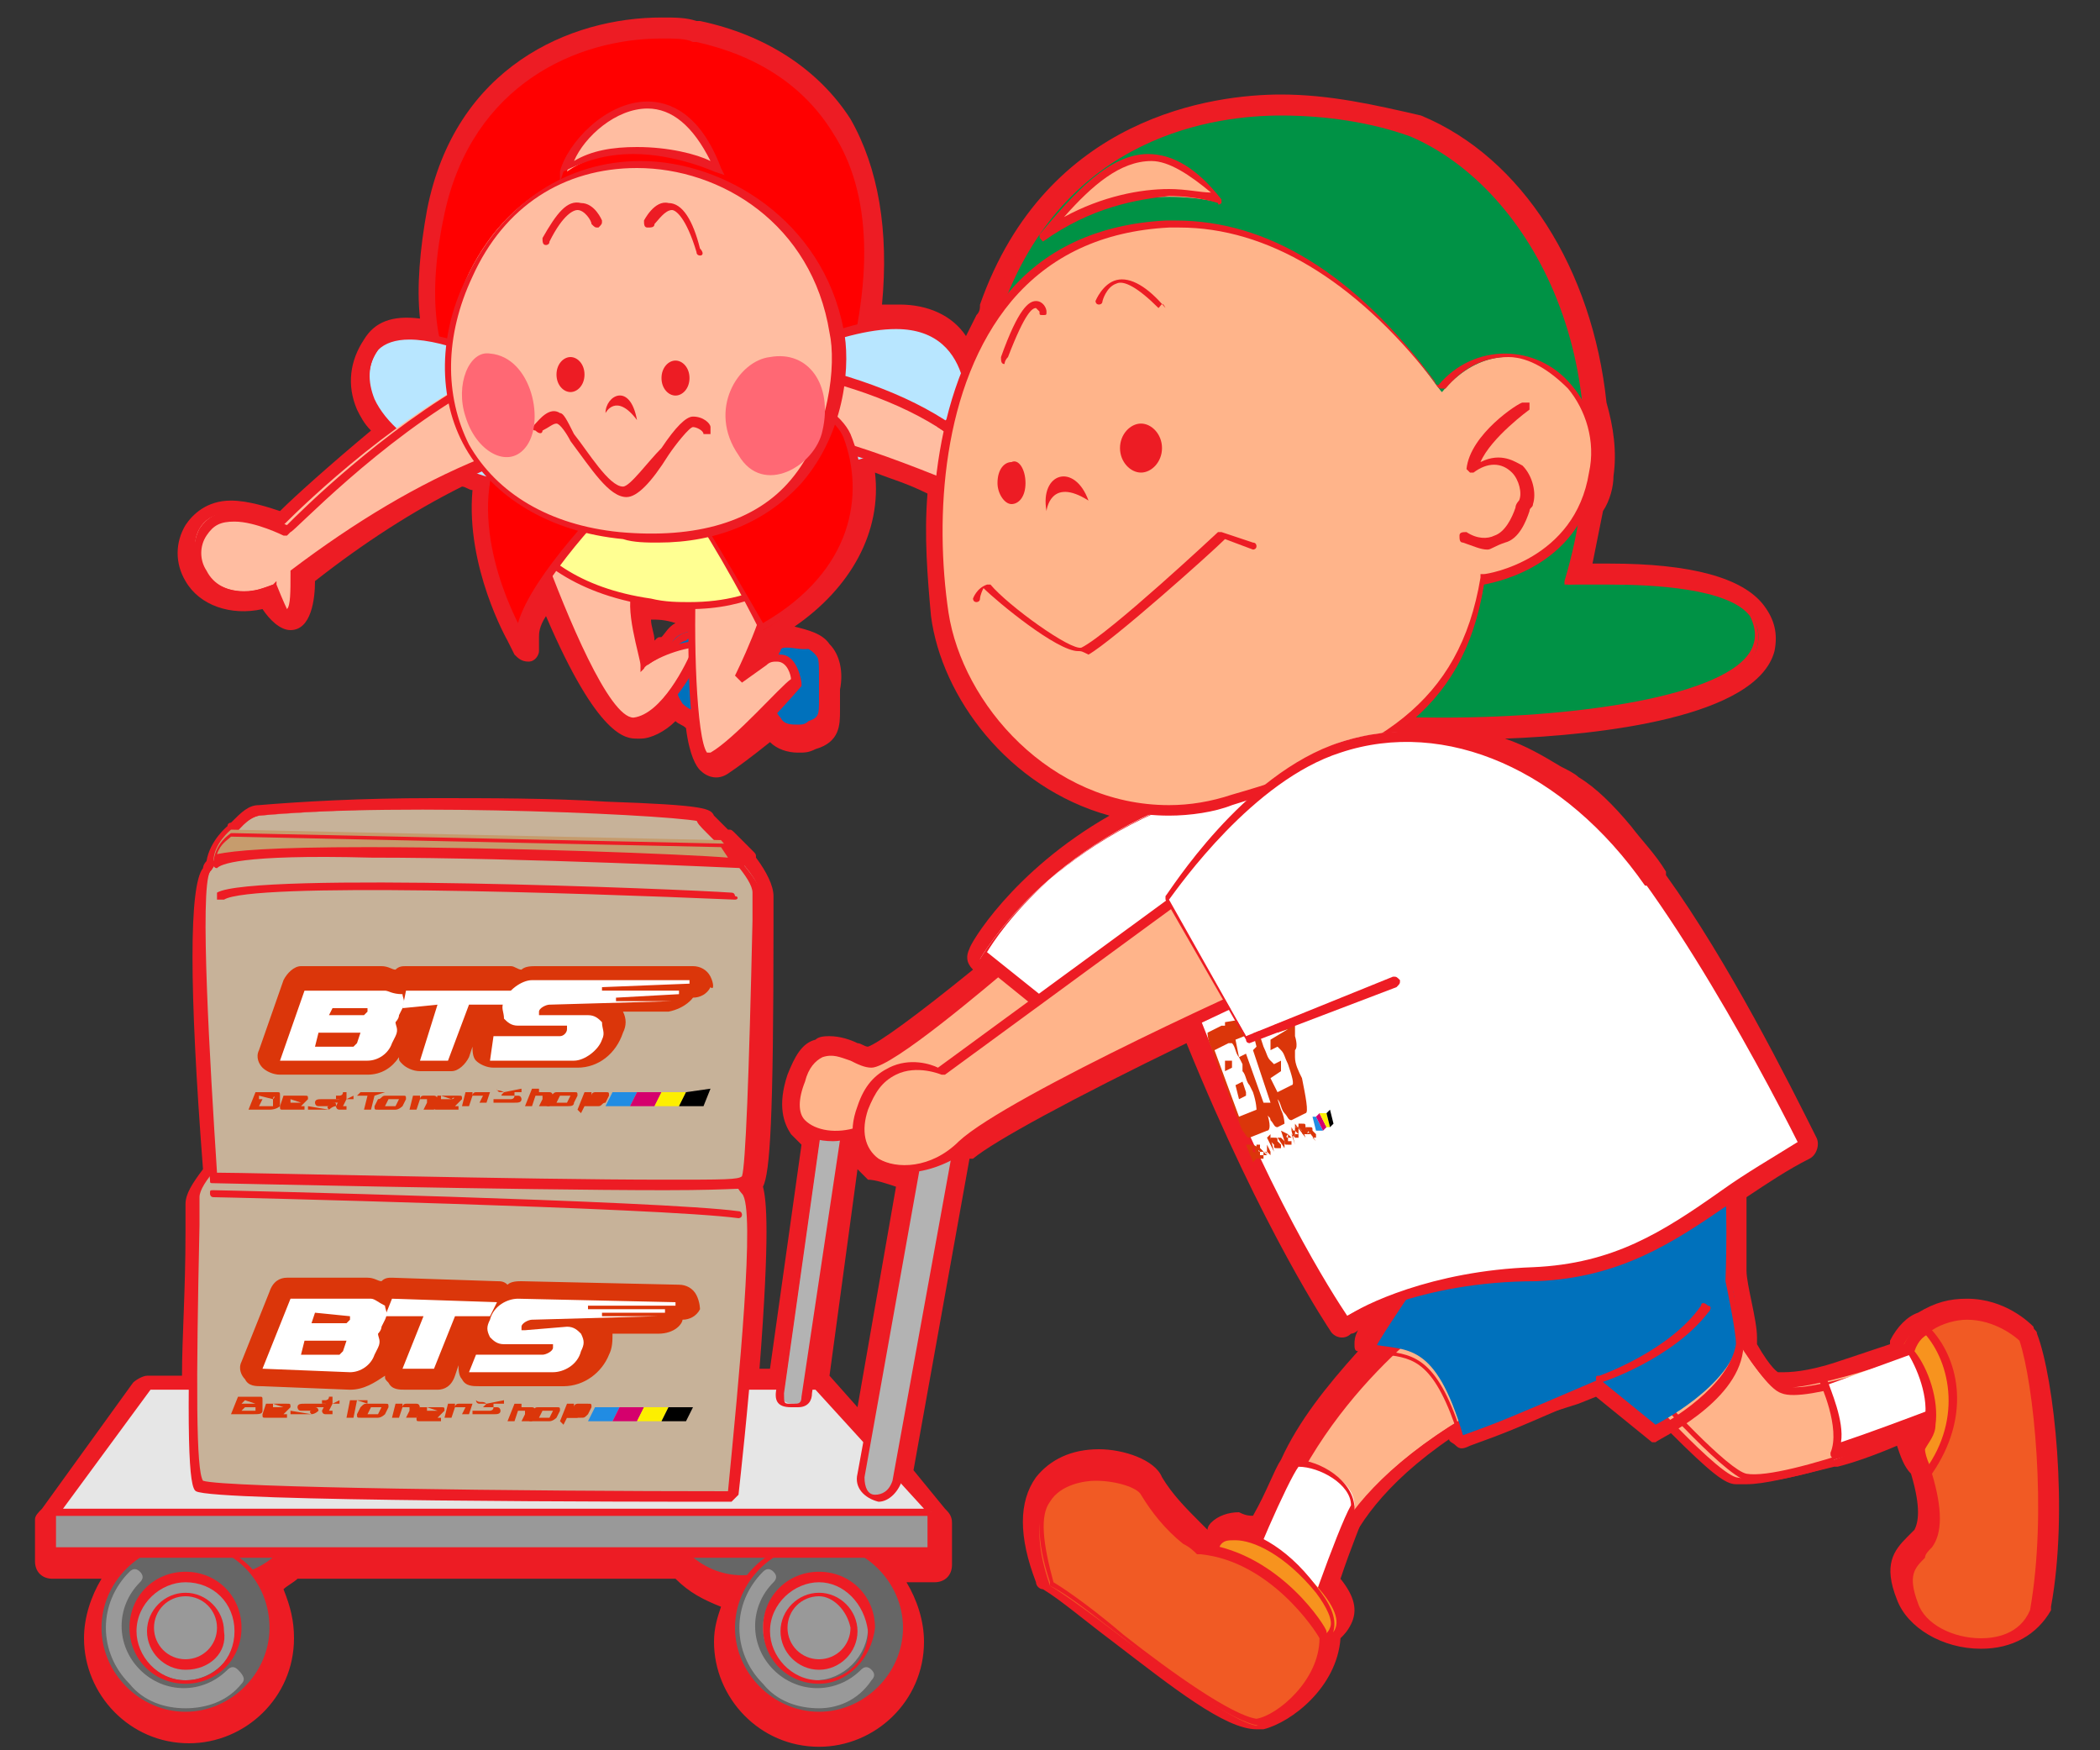<?xml version="1.0" encoding="utf-8"?>
<!-- Generator: Adobe Illustrator 26.0.3, SVG Export Plug-In . SVG Version: 6.00 Build 0)  -->
<svg version="1.1" id="レイヤー_1" xmlns="http://www.w3.org/2000/svg" xmlns:xlink="http://www.w3.org/1999/xlink" x="0px"
	 y="0px" width="60px" height="50px" viewBox="0 0 60 50" style="enable-background:new 0 0 60 50;" xml:space="preserve">
<rect x="0" y="0" width="60" height="50" fill="#333333" stroke="none"/>
<style type="text/css">
	.st0{fill:#ED1C24;}
	.st1{fill:#666666;}
	.st2{fill:#999999;}
	.st3{fill:#F2F2F2;}
	.st4{fill:#E6E6E6;}
	.st5{fill:#C7B299;}
	.st6{fill:#C69C6D;}
	.st7{fill-rule:evenodd;clip-rule:evenodd;fill:#DB360A;}
	.st8{fill:#DB360A;}
	.st9{fill:#218CE3;}
	.st10{fill:#D5006D;}
	.st11{fill:#FDEF00;}
	.st12{fill-rule:evenodd;clip-rule:evenodd;fill:#FFFFFF;}
	.st13{fill:#FFFFFF;}
	.st14{fill:#0071BC;}
	.st15{fill:#FF0000;}
	.st16{fill:#B8E6FF;}
	.st17{fill:#FFBDA1;}
	.st18{fill:#FFFF92;}
	.st19{fill:#FFB48A;}
	.st20{fill:#F7931E;}
	.st21{fill:#F15A24;}
	.st22{fill:#B3B3B3;}
	.st23{fill:#FF6874;}
	.st24{fill:#009245;}
</style>
<g>
	<path class="st0" d="M58.2,38.1c0-0.1-0.1-0.1-0.1-0.2c-0.1-0.1-0.8-0.8-1.9-0.8c-0.5,0-0.9,0.1-1.4,0.4c-0.3,0.1-0.6,0.4-0.8,0.8
		c0,0,0,0.1,0,0.1l-1.5,0.5c-0.9,0.3-1.4,0.3-1.6,0.3c-0.1,0-0.1,0-0.1,0c0,0-0.2-0.1-0.6-0.8c0,0,0-0.1,0-0.1c0,0,0,0,0-0.1
		c0-0.5-0.3-1.5-0.3-1.9c0-0.3,0-1.1,0-2.1c0.6-0.4,1.2-0.8,1.8-1.1c0.2-0.1,0.3-0.4,0.2-0.6c-0.8-1.6-2.5-5-4.3-7.5
		c0,0,0-0.1,0-0.1c-0.3-0.5-0.7-0.9-1-1.3c-0.5-0.6-1-1.1-1.5-1.4c-0.1-0.1-0.3-0.2-0.5-0.3c-0.5-0.3-1-0.6-1.6-0.8
		c2.7-0.1,7.2-0.6,7.7-2.5c0.1-0.5,0-0.9-0.3-1.3c-0.6-0.8-2.1-1.2-4.4-1.2c-0.2,0-0.4,0-0.5,0c0.1-0.5,0.2-1,0.3-1.5
		c0.2-0.3,0.3-0.7,0.3-1c0.1-0.7,0-1.4-0.2-2.1c-0.4-3.8-2.4-7-5.3-8.2C39.3,3,38,2.7,36.6,2.7c-1.9,0-6.7,0.6-8.6,6
		C28,8.8,28,8.9,27.9,9c-0.1,0.2-0.2,0.4-0.3,0.6c-0.4-0.6-1.1-0.9-1.9-0.9c-0.1,0-0.3,0-0.5,0c0.2-2.1-0.1-3.9-0.9-5.3
		C23.4,2,21.9,1,20,0.6l-0.1,0c-0.3-0.1-0.6-0.1-1-0.1c-2.6,0-5.9,1.4-6.7,5.5C12,7.1,11.9,8.2,12,9.1c-0.8-0.1-1.3,0.1-1.6,0.6
		c-0.4,0.6-0.5,1.3-0.2,2c0.1,0.2,0.2,0.4,0.4,0.6c-1.2,1-2.2,1.9-2.6,2.3c-0.3-0.1-0.9-0.3-1.4-0.3c-0.7,0-1.1,0.4-1.3,0.7
		c-0.3,0.5-0.3,1.1,0,1.6c0.4,0.7,1.3,1,2.2,0.8C7.7,17.7,8,18,8.3,18C8.9,18,9,17.1,9,16.6c1.4-1.1,2.8-2,4.2-2.7
		c0.1,0,0.2,0.1,0.3,0.1c-0.2,2.2,1,4.3,1,4.3l0.2,0.4c0.1,0.1,0.2,0.2,0.4,0.2c0.2,0,0.3-0.2,0.3-0.3v-0.4c0-0.1,0-0.3,0.2-0.6
		c1.5,3.5,2.3,3.5,2.6,3.5c0,0,0.1,0,0.1,0c0.3,0,0.7-0.2,1-0.5c0.1,0.1,0.2,0.1,0.3,0.2c0.1,0.8,0.3,1.1,0.4,1.2
		c0.2,0.2,0.5,0.3,0.8,0.1c0.3-0.2,0.7-0.5,1.2-0.9c0.2,0.2,0.5,0.3,0.8,0.3c0.2,0,0.3,0,0.5-0.1c0.7-0.2,0.7-0.7,0.7-1.1
		c0-0.2,0-0.3,0-0.6c0.1-0.5,0-1-0.3-1.3c-0.2-0.3-0.6-0.4-1-0.5c1.6-1.1,2.5-2.7,2.3-4.4c0.5,0.2,0.9,0.3,1.5,0.6
		c-0.1,1.2,0,2.4,0.1,3.5c0.3,2.3,2.2,4.9,5.1,5.7c-2.8,1.6-4,3.7-4,3.8c-0.1,0.2-0.1,0.4,0.1,0.6c-1.6,1.3-2.7,2.1-3,2.2
		c-0.1,0-0.2-0.1-0.3-0.1c-0.2-0.1-0.5-0.2-0.8-0.2c-0.1,0-0.3,0-0.4,0.1c-0.4,0.1-0.6,0.5-0.8,1c-0.3,0.9-0.1,1.4,0.1,1.7
		c0.1,0.1,0.2,0.2,0.3,0.3L22,39.1h-0.3c0.3-3.9,0.2-4.8,0.1-5.2c0.2-0.4,0.3-1.9,0.3-7.5c0-0.4,0-0.7,0-0.8c0-0.3-0.2-0.7-0.5-1.1
		c0-0.1,0-0.1-0.1-0.2L21,23.8c-0.1-0.1-0.1-0.1-0.2-0.1l-0.1-0.1c-0.1-0.1-0.3-0.3-0.3-0.3c-0.1-0.2-0.2-0.3-3.1-0.4
		c-1.5-0.1-3.4-0.1-4.9-0.1c-2.1,0-3.8,0.1-5,0.2c-0.3,0-0.5,0.2-0.8,0.5c0,0-0.1,0-0.1,0.1c0,0-0.5,0.4-0.6,1
		c-0.1,0.1-0.1,0.2-0.1,0.2c-0.4,0.5-0.4,3.4,0,8.6c-0.3,0.4-0.5,0.7-0.5,1c0,0.1,0,0.4,0,0.8c0,1.7-0.1,3-0.1,4.1H4.2
		c-0.1,0-0.3,0.1-0.4,0.2l-2.6,3.6c-0.1,0.1-0.2,0.2-0.2,0.3v1.2c0,0.3,0.2,0.5,0.5,0.5h1.4c-0.3,0.5-0.5,1.1-0.5,1.7
		c0,1.6,1.3,3,3,3c1.6,0,3-1.3,3-3c0-0.5-0.1-0.9-0.3-1.4c0.1-0.1,0.3-0.2,0.4-0.3h10.8c0.4,0.4,0.8,0.6,1.3,0.8
		c-0.1,0.3-0.2,0.6-0.2,1c0,1.6,1.3,3,3,3c1.6,0,3-1.3,3-3c0-0.6-0.2-1.2-0.5-1.7h0.8c0.3,0,0.5-0.2,0.5-0.5v-1.2
		c0-0.2-0.1-0.3-0.2-0.4L26.1,42l1.6-8.9c0,0,0,0,0.1,0c0.6-0.5,2.8-1.7,6.1-3.3C36.1,35.2,38,38,38,38c0.1,0.2,0.4,0.3,0.6,0.1
		c0,0,0.1,0,0.2-0.1c-0.1,0.2-0.1,0.3-0.1,0.4c0,0.1,0,0.2,0.1,0.2c-0.9,1-1.7,2-2.2,3.1c-0.2,0.3-0.4,0.9-0.8,1.6
		c-0.1,0-0.2,0-0.4-0.1c-0.3,0-0.6,0.1-0.8,0.3c0,0-0.1,0.1-0.1,0.2c-0.1-0.1-0.1-0.1-0.2-0.2c-0.4-0.4-0.8-0.8-1.1-1.3
		c-0.2-0.5-1.1-0.8-1.8-0.8c-0.8,0-1.4,0.3-1.8,0.8c-0.5,0.7-0.5,1.7,0,3c0,0.1,0.1,0.2,0.2,0.2c0.5,0.3,1.2,0.9,2,1.5
		c1.7,1.3,3.2,2.5,4.1,2.5c0,0,0,0,0.1,0c0,0,0.1,0,0.1,0c0.8-0.2,2.1-1.2,2.2-2.6c0.1-0.1,0.2-0.2,0.3-0.4c0.2-0.4,0.1-0.8-0.3-1.3
		c0.3-0.9,0.6-1.6,0.7-1.9c0.6-0.7,1.4-1.5,2.4-2.1c0,0.1,0.1,0.1,0.2,0.2c0.1,0.1,0.2,0.1,0.4,0c1.1-0.4,1.1-0.4,3.4-1.4l0.3-0.1
		l1.4,1.1c0.1,0.1,0.3,0.1,0.5,0.1c0,0,0.1,0,0.1-0.1c1.2,1.2,1.6,1.5,1.9,1.5c0.1,0,0.2,0,0.3,0c0.5,0,1.3-0.2,2.5-0.5
		c0,0,0.1,0,0.1,0c0.4-0.1,1-0.3,1.7-0.6c0.1,0.3,0.2,0.6,0.4,0.8c0.3,1,0.2,1.4,0.1,1.6c-0.1,0.1-0.1,0.1-0.2,0.2
		c-0.4,0.4-0.7,0.8-0.3,1.8c0.3,0.8,1.3,1.4,2.4,1.4c0.9,0,1.6-0.4,2-1.1c0,0,0-0.1,0-0.1C59.1,43.2,58.7,39.4,58.2,38.1z
		 M19.3,17.8c-0.2,0.1-0.3,0.3-0.4,0.4c-0.1,0-0.1,0-0.2,0.1c0-0.2-0.1-0.4-0.1-0.6C18.8,17.7,19,17.7,19.3,17.8z M25.6,33.9
		l-1.1,6.3l-0.8-0.9c0,0,0,0,0,0l0.8-5.9c0.1,0.1,0.2,0.2,0.3,0.3C25,33.7,25.3,33.8,25.6,33.9z"/>
	<g>
		<g>
			<g>
				<g>
					<circle class="st1" cx="6.4" cy="42.8" r="2.4"/>
					<path class="st0" d="M6.4,45.3c-1.4,0-2.5-1.1-2.5-2.5s1.1-2.5,2.5-2.5s2.5,1.1,2.5,2.5S7.8,45.3,6.4,45.3L6.4,45.3z M6.4,40.6
						c-1.2,0-2.2,1-2.2,2.2s1,2.2,2.2,2.2s2.2-1,2.2-2.2S7.6,40.6,6.4,40.6L6.4,40.6z"/>
				</g>
				<g>
					<path class="st2" d="M7.8,42.8c0,0.8-0.6,1.4-1.4,1.4S5,43.6,5,42.8c0-0.8,0.6-1.4,1.4-1.4S7.8,42.1,7.8,42.8z"/>
					<path class="st0" d="M6.4,44.3c-0.8,0-1.5-0.7-1.5-1.5c0-0.8,0.7-1.5,1.5-1.5s1.5,0.7,1.5,1.5C7.9,43.7,7.2,44.3,6.4,44.3
						L6.4,44.3z M6.4,41.6c-0.7,0-1.3,0.6-1.3,1.3c0,0.7,0.6,1.3,1.3,1.3c0.7,0,1.3-0.6,1.3-1.3C7.7,42.2,7.1,41.6,6.4,41.6
						L6.4,41.6z"/>
				</g>
				<g>
					<path class="st3" d="M7.3,42.8c0,0.5-0.4,0.9-0.9,0.9c-0.5,0-0.9-0.4-0.9-0.9c0-0.5,0.4-0.9,0.9-0.9
						C6.9,41.9,7.3,42.3,7.3,42.8z"/>
					<path class="st0" d="M6.4,43.9c-0.6,0-1.1-0.5-1.1-1.1c0-0.6,0.5-1.1,1.1-1.1s1.1,0.5,1.1,1.1C7.5,43.4,7,43.9,6.4,43.9
						L6.4,43.9z M6.4,42c-0.5,0-0.8,0.4-0.8,0.8c0,0.5,0.4,0.8,0.8,0.8c0.5,0,0.8-0.4,0.8-0.8C7.2,42.4,6.9,42,6.4,42L6.4,42z"/>
				</g>
				<g>
					<circle class="st1" cx="21.2" cy="42.8" r="2.4"/>
					<path class="st0" d="M21.2,45.3c-1.4,0-2.5-1.1-2.5-2.5s1.1-2.5,2.5-2.5c1.4,0,2.5,1.1,2.5,2.5S22.6,45.3,21.2,45.3L21.2,45.3z
						 M21.2,40.6c-1.2,0-2.2,1-2.2,2.2s1,2.2,2.2,2.2c1.2,0,2.2-1,2.2-2.2S22.5,40.6,21.2,40.6L21.2,40.6z"/>
				</g>
				<g>
					<path class="st2" d="M22.6,42.8c0,0.8-0.6,1.4-1.4,1.4c-0.8,0-1.4-0.6-1.4-1.4c0-0.8,0.6-1.4,1.4-1.4
						C22,41.5,22.6,42.1,22.6,42.8z"/>
					<path class="st0" d="M21.2,44.3c-0.8,0-1.5-0.7-1.5-1.5c0-0.8,0.7-1.5,1.5-1.5c0.8,0,1.5,0.7,1.5,1.5
						C22.7,43.7,22.1,44.3,21.2,44.3L21.2,44.3z M21.2,41.6c-0.7,0-1.3,0.6-1.3,1.3c0,0.7,0.6,1.3,1.3,1.3c0.7,0,1.3-0.6,1.3-1.3
						C22.5,42.2,21.9,41.6,21.2,41.6L21.2,41.6z"/>
				</g>
				<g>
					<path class="st3" d="M22.2,42.8c0,0.5-0.4,0.9-0.9,0.9c-0.5,0-0.9-0.4-0.9-0.9c0-0.5,0.4-0.9,0.9-0.9
						C21.7,41.9,22.2,42.3,22.2,42.8z"/>
					<path class="st0" d="M21.2,43.9c-0.6,0-1.1-0.5-1.1-1.1c0-0.6,0.5-1.1,1.1-1.1c0.6,0,1.1,0.5,1.1,1.1
						C22.3,43.4,21.8,43.9,21.2,43.9L21.2,43.9z M21.2,42c-0.5,0-0.8,0.4-0.8,0.8c0,0.5,0.4,0.8,0.8,0.8c0.5,0,0.8-0.4,0.8-0.8
						C22.1,42.4,21.7,42,21.2,42L21.2,42z"/>
				</g>
			</g>
			<g>
				<ellipse transform="matrix(0.924 -0.383 0.383 0.924 -17.403 5.582)" class="st1" cx="5.3" cy="46.5" rx="2.5" ry="2.5"/>
				<path class="st0" d="M5.3,49.2c-1.5,0-2.6-1.2-2.6-2.6c0-1.5,1.2-2.6,2.6-2.6c1.5,0,2.6,1.2,2.6,2.6C8,48,6.8,49.2,5.3,49.2
					L5.3,49.2z M5.3,44.1c-1.3,0-2.4,1.1-2.4,2.4c0,1.3,1.1,2.4,2.4,2.4c1.3,0,2.4-1.1,2.4-2.4C7.7,45.2,6.7,44.1,5.3,44.1L5.3,44.1
					z"/>
			</g>
			<g>
				<path class="st2" d="M6.8,46.5c0,0.8-0.7,1.5-1.5,1.5c-0.8,0-1.5-0.7-1.5-1.5c0-0.8,0.7-1.5,1.5-1.5C6.1,45.1,6.8,45.7,6.8,46.5
					z"/>
				<path class="st0" d="M5.3,48.1c-0.9,0-1.6-0.7-1.6-1.6c0-0.9,0.7-1.6,1.6-1.6c0.9,0,1.6,0.7,1.6,1.6C6.9,47.4,6.2,48.1,5.3,48.1
					L5.3,48.1z M5.3,45.2c-0.7,0-1.4,0.6-1.4,1.4c0,0.7,0.6,1.4,1.4,1.4s1.4-0.6,1.4-1.4C6.7,45.8,6.1,45.2,5.3,45.2L5.3,45.2z"/>
			</g>
			<path class="st2" d="M5.3,48.8c-0.6,0-1.2-0.2-1.6-0.7c-0.9-0.9-0.9-2.3,0-3.2c0.1-0.1,0.2-0.1,0.3,0c0.1,0.1,0.1,0.2,0,0.3
				c-0.7,0.7-0.7,1.8,0,2.5c0.7,0.7,1.8,0.7,2.5,0c0.1-0.1,0.2-0.1,0.3,0C7,47.9,7,48,6.9,48.1C6.5,48.6,5.9,48.8,5.3,48.8L5.3,48.8
				z"/>
			<g>
				<path class="st2" d="M6.3,46.5c0,0.6-0.5,1-1,1c-0.6,0-1-0.5-1-1c0-0.6,0.5-1,1-1C5.9,45.5,6.3,46,6.3,46.5z"/>
				<path class="st0" d="M5.3,47.7c-0.6,0-1.1-0.5-1.1-1.1c0-0.6,0.5-1.1,1.1-1.1c0.6,0,1.1,0.5,1.1,1.1C6.5,47.2,6,47.7,5.3,47.7
					L5.3,47.7z M5.3,45.6c-0.5,0-0.9,0.4-0.9,0.9c0,0.5,0.4,0.9,0.9,0.9c0.5,0,0.9-0.4,0.9-0.9C6.2,46,5.8,45.6,5.3,45.6L5.3,45.6z"
					/>
			</g>
			<g>
				
					<ellipse transform="matrix(0.924 -0.383 0.383 0.924 -16.031 12.48)" class="st1" cx="23.4" cy="46.5" rx="2.5" ry="2.5"/>
				<path class="st0" d="M23.4,49.2c-1.5,0-2.6-1.2-2.6-2.6c0-1.5,1.2-2.6,2.6-2.6c1.5,0,2.6,1.2,2.6,2.6C26,48,24.8,49.2,23.4,49.2
					L23.4,49.2z M23.4,44.1c-1.3,0-2.4,1.1-2.4,2.4c0,1.3,1.1,2.4,2.4,2.4c1.3,0,2.4-1.1,2.4-2.4C25.8,45.2,24.7,44.1,23.4,44.1
					L23.4,44.1z"/>
			</g>
			<g>
				<path class="st2" d="M24.8,46.5c0,0.8-0.7,1.5-1.5,1.5c-0.8,0-1.5-0.7-1.5-1.5c0-0.8,0.7-1.5,1.5-1.5
					C24.2,45.1,24.8,45.7,24.8,46.5z"/>
				<path class="st0" d="M23.4,48.1c-0.9,0-1.6-0.7-1.6-1.6c0-0.9,0.7-1.6,1.6-1.6c0.9,0,1.6,0.7,1.6,1.6
					C24.9,47.4,24.2,48.1,23.4,48.1L23.4,48.1z M23.4,45.2c-0.7,0-1.4,0.6-1.4,1.4c0,0.7,0.6,1.4,1.4,1.4s1.4-0.6,1.4-1.4
					C24.7,45.8,24.1,45.2,23.4,45.2L23.4,45.2z"/>
			</g>
			<path class="st2" d="M23.4,48.8c-0.6,0-1.2-0.2-1.6-0.7c-0.9-0.9-0.9-2.3,0-3.2c0.1-0.1,0.2-0.1,0.3,0c0.1,0.1,0.1,0.2,0,0.3
				c-0.7,0.7-0.7,1.8,0,2.5c0.7,0.7,1.8,0.7,2.5,0c0.1-0.1,0.2-0.1,0.3,0c0.1,0.1,0.1,0.2,0,0.3C24.5,48.6,23.9,48.8,23.4,48.8
				L23.4,48.8z"/>
			<g>
				<path class="st2" d="M24.4,46.5c0,0.6-0.5,1-1,1c-0.6,0-1-0.5-1-1c0-0.6,0.5-1,1-1C23.9,45.5,24.4,46,24.4,46.5z"/>
				<path class="st0" d="M23.4,47.7c-0.6,0-1.1-0.5-1.1-1.1c0-0.6,0.5-1.1,1.1-1.1c0.6,0,1.1,0.5,1.1,1.1
					C24.5,47.2,24,47.7,23.4,47.7L23.4,47.7z M23.4,45.6c-0.5,0-0.9,0.4-0.9,0.9c0,0.5,0.4,0.9,0.9,0.9c0.5,0,0.9-0.4,0.9-0.9
					C24.2,46,23.8,45.6,23.4,45.6L23.4,45.6z"/>
			</g>
			<g>
				<rect x="1.5" y="43.2" class="st2" width="25.1" height="1.2"/>
				<path class="st0" d="M26.6,44.5H1.5c-0.1,0-0.1-0.1-0.1-0.1v-1.2c0-0.1,0.1-0.1,0.1-0.1h25.1c0.1,0,0.1,0.1,0.1,0.1v1.2
					C26.7,44.4,26.7,44.5,26.6,44.5L26.6,44.5z M1.6,44.2h24.9v-0.9H1.6V44.2L1.6,44.2z"/>
			</g>
			<g>
				<polygon class="st4" points="26.6,43.2 1.5,43.2 4.2,39.6 23.3,39.6 				"/>
				<path class="st0" d="M26.6,43.3H1.5c0,0-0.1,0-0.1-0.1c0,0,0-0.1,0-0.1l2.6-3.6c0,0,0.1,0,0.1,0h19.1c0,0,0.1,0,0.1,0l3.3,3.6
					c0,0,0,0.1,0,0.1C26.7,43.3,26.7,43.3,26.6,43.3L26.6,43.3z M1.8,43.1h24.6l-3.1-3.4h-19L1.8,43.1L1.8,43.1z"/>
			</g>
			<g>
				<g>
					<g>
						<path class="st5" d="M5.7,42.4c0.4,0.3,15.2,0.3,15.2,0.3s0.9-8,0.4-8.7c-0.2-0.2-0.8-1.6-1.3-1.6C16,31.9,7.5,32,7.3,32.2
							c-0.2,0.3-1.7,1.5-1.7,2.1C5.6,34.8,5.4,42.2,5.7,42.4z"/>
						<path class="st0" d="M20.9,42.9L20.9,42.9c-2.5,0-14.8,0-15.3-0.3c-0.2-0.1-0.3-1.4-0.1-7.5c0-0.4,0-0.7,0-0.8
							c0-0.4,0.7-1.1,1.4-1.8c0.2-0.2,0.3-0.3,0.4-0.4c0.2-0.2,3.5-0.2,4.5-0.2c1.6,0,5.7,0,8.3,0.4c0.5,0.1,0.9,0.8,1.3,1.4
							c0.1,0.1,0.1,0.2,0.1,0.2c0.5,0.7-0.3,7.9-0.4,8.8C21,42.8,20.9,42.9,20.9,42.9L20.9,42.9z M5.8,42.3c0.6,0.2,9.2,0.3,15,0.3
							c0.3-3.1,0.8-8.1,0.4-8.5c0,0-0.1-0.1-0.2-0.3c-0.2-0.4-0.7-1.3-1.1-1.3c-2.5-0.4-6.6-0.4-8.2-0.4c-2.6,0-4.1,0.1-4.3,0.1
							c-0.1,0.1-0.2,0.2-0.4,0.4c-0.5,0.4-1.3,1.2-1.3,1.6c0,0.1,0,0.4,0,0.8C5.6,39.6,5.6,42,5.8,42.3L5.8,42.3z"/>
					</g>
					<path class="st0" d="M21.1,34.8C21.1,34.8,21.1,34.8,21.1,34.8c-2.2-0.3-14.8-0.6-15-0.6c0,0,0,0,0,0C6,34.2,6,34.1,6,34.1
						C6,34,6,34,6.1,34c0,0,0,0,0,0c0.2,0,12.8,0.3,15,0.6c0.1,0,0.1,0.1,0.1,0.1C21.2,34.8,21.1,34.8,21.1,34.8L21.1,34.8z"/>
					<g>
						<path class="st6" d="M6.2,33.2c0,0,14.3,0,14.8,0.5c0-0.4-0.5-0.5-0.5-0.5L6.6,32.7L6.2,33.2z"/>
						<path class="st0" d="M21.1,33.9C21,33.9,21,33.9,21.1,33.9c-0.5-0.4-9.2-0.5-14.8-0.5c0,0-0.1,0-0.1-0.1c0,0,0-0.1,0-0.1
							l0.4-0.5c0,0,0.1,0,0.1,0l13.9,0.5c0,0,0,0,0,0c0,0,0.6,0.2,0.6,0.7C21.2,33.8,21.2,33.8,21.1,33.9
							C21.1,33.9,21.1,33.9,21.1,33.9L21.1,33.9z M6.5,33.1c2.6,0,12.6,0,14.4,0.5c-0.1-0.1-0.3-0.2-0.4-0.2L6.7,32.8L6.5,33.1
							L6.5,33.1z"/>
					</g>
					<g>
						<path class="st5" d="M21.3,33.8C20.9,34,6.1,33.6,6.1,33.6S5.5,25.5,6,24.9c0.2-0.2,0.8-1.5,1.4-1.6c4-0.4,12.5,0,12.7,0.2
							c0.2,0.3,1.7,1.5,1.6,2.1C21.6,26.2,21.6,33.6,21.3,33.8z"/>
						<path class="st0" d="M19,34c-4.2,0-12.8-0.2-12.9-0.2c-0.1,0-0.1,0-0.1-0.1c-0.1-0.8-0.6-8.1-0.1-8.8c0,0,0.1-0.1,0.2-0.2
							c0.4-0.6,0.8-1.3,1.3-1.4c1.2-0.1,2.9-0.2,5-0.2c2.9,0,7.6,0.2,7.8,0.4c0.1,0.1,0.2,0.2,0.3,0.4c0.7,0.7,1.3,1.4,1.3,1.8
							c0,0.1,0,0.4,0,0.8c0,6.1-0.2,7.3-0.4,7.5C21.3,33.9,21.2,34,19,34L19,34z M6.2,33.5c1,0,8.8,0.2,12.8,0.2
							c1.7,0,2.1,0,2.2-0.1c0.1-0.3,0.2-2.8,0.3-7.3c0-0.4,0-0.7,0-0.8c0-0.4-0.8-1.2-1.3-1.7c-0.2-0.2-0.3-0.3-0.3-0.4
							c-0.3-0.1-3.9-0.3-7.6-0.3c-2.1,0-3.8,0.1-5,0.2c-0.4,0-0.9,0.9-1.1,1.3c-0.1,0.1-0.1,0.2-0.2,0.3C5.7,25.4,6,30.4,6.2,33.5
							L6.2,33.5z"/>
					</g>
					<path class="st0" d="M21,25.7C21,25.7,21,25.7,21,25.7L21,25.7c-4.7-0.2-13.8-0.5-14.6,0c-0.1,0-0.1,0-0.2,0c0-0.1,0-0.1,0-0.2
						c1-0.6,13.3-0.1,14.7,0c0.1,0,0.1,0.1,0.1,0.1C21.1,25.6,21.1,25.7,21,25.7L21,25.7z"/>
					<g>
						<path class="st6" d="M21.1,24.6c0,0-14.4-0.7-15,0c0-0.5,0.5-0.9,0.5-0.9l14,0.3L21.1,24.6z"/>
						<path class="st0" d="M6.2,24.8C6.1,24.8,6.1,24.8,6.2,24.8c-0.1,0-0.1-0.1-0.1-0.1c0-0.6,0.5-0.9,0.5-0.9c0,0,0,0,0.1,0
							l14,0.3c0,0,0.1,0,0.1,0l0.5,0.5c0,0,0,0.1,0,0.1c0,0-0.1,0.1-0.1,0.1c-0.1,0-6.2-0.3-10.6-0.3C6.8,24.4,6.3,24.7,6.2,24.8
							C6.2,24.8,6.2,24.8,6.2,24.8L6.2,24.8z M10.5,24.2c3.9,0,9.1,0.2,10.3,0.3l-0.2-0.3l-14-0.3c-0.1,0.1-0.3,0.2-0.4,0.5
							C6.7,24.3,7.7,24.2,10.5,24.2L10.5,24.2z"/>
					</g>
				</g>
				<g>
					<path class="st7" d="M7.8,31.6C7.8,31.6,7.8,31.6,7.8,31.6l-0.4,0l0.1-0.2l0.3,0C7.8,31.5,7.8,31.5,7.8,31.6L7.8,31.6z M8,31.6
						L8,31.6c0-0.1,0-0.1,0-0.2c0,0,0,0,0-0.1h0l0,0c0-0.1,0-0.1-0.1-0.1l-0.6,0l-0.2,0.5l0.6,0C7.9,31.7,8,31.6,8,31.6z M7.8,31.4
						C7.8,31.4,7.8,31.4,7.8,31.4l-0.4,0l0-0.1L7.8,31.4C7.8,31.3,7.9,31.3,7.8,31.4L7.8,31.4z"/>
					<path class="st7" d="M8.8,31.4c0-0.1,0-0.1-0.1-0.1l-0.6,0l-0.1,0.3c0,0.1,0,0.1,0.1,0.1l0.6,0l0-0.1l-0.5,0c0,0,0,0,0,0l0-0.1
						c0,0,0,0.1,0,0.1l0.4,0L8.8,31.4z M8.6,31.5l-0.3,0l0-0.1L8.6,31.5C8.6,31.4,8.6,31.4,8.6,31.5L8.6,31.5z"/>
					<path class="st8" d="M9.4,31.7l-0.6,0l0-0.1L9.4,31.7c-0.1-0.1,0-0.1,0-0.1c0,0,0,0,0,0l-0.3,0c-0.1,0-0.1-0.1-0.1-0.1
						c0-0.1,0.1-0.1,0.2-0.1l0.6,0l0,0.1l-0.5,0c0,0,0,0-0.1,0c0,0,0,0,0,0l0.3,0c0.1,0,0.1,0,0.1,0.1C9.5,31.6,9.4,31.7,9.4,31.7z"
						/>
					<path class="st8" d="M9.9,31.4l-0.1,0.2c0,0,0,0,0,0l0.1,0l0,0.1l-0.2,0c-0.1,0-0.1-0.1-0.1-0.1l0.1-0.2l-0.1,0l0-0.1l0.1,0
						c0,0,0.1,0,0.1-0.1l0,0l0.1,0L9.9,31.4l0.2-0.1l0,0.1L9.9,31.4z"/>
					<polygon class="st8" points="10.7,31.3 10.6,31.7 10.4,31.7 10.5,31.3 10.2,31.3 10.3,31.2 11,31.2 11,31.2 					"/>
					<path class="st7" d="M11.5,31.6l0.1-0.2c0-0.1,0-0.1-0.1-0.1l-0.5,0c-0.1,0-0.1,0.1-0.2,0.1l-0.1,0.2c0,0.1,0,0.1,0.1,0.1
						l0.5,0C11.4,31.7,11.5,31.6,11.5,31.6z M11.3,31.6C11.3,31.6,11.3,31.6,11.3,31.6l-0.3,0c0,0,0,0,0,0l0.1-0.2c0,0,0,0,0.1,0
						l0.2,0c0,0,0,0,0,0L11.3,31.6z"/>
					<path class="st8" d="M12.1,31.7l0.1-0.2c0,0,0-0.1,0-0.1l-0.2,0l-0.1,0.3l-0.2,0l0.1-0.4l0.2,0l0,0.1c0,0,0-0.1,0.1-0.1l0.3,0
						c0.1,0,0.1,0.1,0.1,0.2l-0.1,0.2L12.1,31.7z"/>
					<path class="st7" d="M13.2,31.4c0-0.1,0-0.1-0.1-0.1l-0.6,0l-0.1,0.3c0,0.1,0,0.1,0.1,0.1l0.6,0l0-0.1l-0.5,0c0,0,0,0,0,0
						l0-0.1c0,0,0,0.1,0,0.1l0.4,0L13.2,31.4z M12.9,31.4l-0.3,0l0-0.1L12.9,31.4C13,31.3,13,31.4,12.9,31.4L12.9,31.4z"/>
					<path class="st8" d="M13.9,31.5l-0.2,0l0.1-0.2l-0.3,0l-0.1,0.3l-0.2,0l0.1-0.4l0.2,0l0,0.1c0,0,0-0.1,0.1-0.1l0.4,0L13.9,31.5
						z"/>
					<path class="st8" d="M14.4,31.2C14.4,31.2,14.3,31.2,14.4,31.2c-0.1,0.1-0.1,0.1,0,0.1l0.4,0c0.1,0,0.1,0.1,0.1,0.1
						c0,0.1-0.1,0.1-0.2,0.1l-0.6,0l0-0.1l0.5,0c0,0,0.1,0,0.1-0.1c0,0,0-0.1,0-0.1l-0.4,0c-0.1,0-0.1-0.1-0.1-0.1
						C14.2,31.2,14.2,31.1,14.4,31.2l0.5-0.1l0,0.1L14.4,31.2z"/>
					<path class="st8" d="M15.4,31.6l0.1-0.2c0,0,0-0.1,0-0.1l-0.2,0l-0.1,0.3l-0.2,0l0.2-0.5l0.2,0l0,0.1l0.3,0
						c0.1,0,0.1,0.1,0.1,0.2l-0.1,0.2L15.4,31.6z"/>
					<path class="st7" d="M16.4,31.5l0.1-0.2c0-0.1,0-0.1-0.1-0.1l-0.5,0c-0.1,0-0.1,0.1-0.2,0.1l-0.1,0.2c0,0.1,0,0.1,0.1,0.1
						l0.5,0C16.3,31.6,16.4,31.6,16.4,31.5z M16.2,31.5C16.2,31.5,16.2,31.5,16.2,31.5l-0.3,0c0,0,0,0,0,0l0.1-0.2c0,0,0,0,0.1,0
						l0.2,0c0,0,0,0,0,0L16.2,31.5z"/>
					<path class="st7" d="M16.6,31.8l0.1-0.2l0.4,0c0.1,0,0.1-0.1,0.2-0.1l0.1-0.2c0-0.1,0-0.1-0.1-0.1l-0.3,0c0,0-0.1,0-0.1,0.1
						l0-0.1l-0.2,0l-0.2,0.5"/>
					<path class="st7" d="M17,31.5C17,31.5,17,31.5,17,31.5l-0.3,0l0.1-0.2l0.3,0c0,0,0,0,0,0L17,31.5z"/>
					<polygon class="st9" points="17.5,31.2 18.2,31.2 18,31.6 17.3,31.6 					"/>
					<polygon class="st10" points="18.2,31.2 18.9,31.2 18.7,31.6 18,31.6 					"/>
					<polygon class="st11" points="18.9,31.2 19.6,31.2 19.4,31.6 18.7,31.6 					"/>
					<polygon points="19.6,31.2 20.3,31.1 20.1,31.6 19.4,31.6 					"/>
					<path class="st8" d="M20.3,27.9c-0.1-0.2-0.3-0.3-0.5-0.3l-4.5,0c-0.1,0-0.3,0-0.4,0.1c-0.1,0-0.2-0.1-0.3-0.1l-3,0
						c-0.1,0-0.2,0-0.3,0.1c-0.1,0-0.2-0.1-0.4-0.1l-2.3,0c-0.2,0-0.4,0.2-0.5,0.4l-0.7,2c-0.1,0.2,0,0.4,0.1,0.5
						c0.1,0.1,0.3,0.2,0.5,0.2l2.5,0c0.4,0,0.7-0.2,0.9-0.5c0,0.1,0,0.1,0.1,0.2c0.1,0.1,0.3,0.2,0.5,0.2l0.9,0
						c0.2,0,0.4-0.2,0.5-0.4l0.1-0.3c0,0.1,0,0.3,0.1,0.4c0.1,0.1,0.3,0.2,0.5,0.2l2.4,0c0.6,0,1.1-0.4,1.3-1c0.1-0.2,0.1-0.4,0-0.6
						l1.3,0c0.5-0.1,0.7-0.4,0.7-0.4l0,0c0.2,0,0.4-0.1,0.5-0.3l0,0C20.4,28.3,20.4,28.1,20.3,27.9z"/>
					<path class="st12" d="M10.5,28.8l0,0.1c0,0-0.1,0.1-0.1,0.1l-1,0l0.1-0.2L10.5,28.8C10.4,28.8,10.5,28.8,10.5,28.8
						C10.5,28.8,10.5,28.8,10.5,28.8z M10.3,29.5l-0.1,0.3c0,0-0.1,0.1-0.1,0.1l-1.1,0l0.1-0.4L10.3,29.5
						C10.3,29.5,10.3,29.5,10.3,29.5C10.3,29.5,10.3,29.5,10.3,29.5z M11,28.3l-2.3,0l-0.7,2l2.5,0c0.3,0,0.6-0.2,0.7-0.5l0.1-0.2
						c0.1-0.2,0-0.3,0-0.4c0,0,0.1-0.1,0.1-0.2c0,0,0,0,0.1-0.2c0.1-0.2,0-0.3,0-0.4C11.2,28.4,11.1,28.3,11,28.3z"/>
					<polygon class="st13" points="14.6,28.3 11.6,28.3 11.5,28.8 12.5,28.7 12,30.3 12.8,30.3 13.4,28.7 14.5,28.7 					"/>
					<path class="st13" d="M19.2,28.6l-1.6,0l0-0.1l1.8-0.1l0-0.1l-2.2,0l0-0.1l2.5-0.1l0-0.1l-4.5,0c-0.3,0-0.7,0.3-0.8,0.6
						c-0.1,0.2,0,0.3,0,0.5c0.1,0.1,0.2,0.2,0.4,0.2l1.3,0c0,0,0.1,0,0.1,0c0,0,0,0.1,0,0.1c0,0.1-0.1,0.2-0.2,0.2l-1.9,0L14,30.3
						l2.4,0c0.3,0,0.7-0.3,0.8-0.6c0.1-0.2,0-0.3,0-0.5C17.1,29.1,17,29,16.8,29l-1.3,0c0,0-0.1,0-0.1,0c0,0,0-0.1,0-0.1
						c0-0.1,0.2-0.2,0.3-0.2L19.2,28.6L19.2,28.6z"/>
				</g>
				<g>
					<path class="st7" d="M7.3,40.3C7.3,40.3,7.3,40.3,7.3,40.3l-0.4,0L7,40.2l0.3,0C7.3,40.2,7.3,40.2,7.3,40.3L7.3,40.3z
						 M7.5,40.3L7.5,40.3c0-0.1,0-0.1,0-0.2c0,0,0,0,0-0.1h0l0,0c0-0.1,0-0.1-0.1-0.1l-0.6,0l-0.2,0.5l0.6,0
						C7.4,40.4,7.5,40.4,7.5,40.3z M7.3,40.1C7.3,40.1,7.3,40.1,7.3,40.1l-0.4,0L7,40L7.3,40.1C7.4,40,7.4,40,7.3,40.1L7.3,40.1z"/>
					<path class="st7" d="M8.3,40.2c0-0.1,0-0.1-0.1-0.1l-0.6,0l-0.1,0.3c0,0.1,0,0.1,0.1,0.1l0.6,0l0-0.1l-0.5,0c0,0,0,0,0,0l0-0.1
						c0,0,0,0.1,0,0.1l0.4,0L8.3,40.2z M8.1,40.2l-0.3,0l0-0.1L8.1,40.2C8.1,40.1,8.1,40.1,8.1,40.2L8.1,40.2z"/>
					<path class="st8" d="M8.9,40.4l-0.6,0l0-0.1L8.9,40.4c-0.1-0.1,0-0.1,0-0.1c0,0,0,0,0,0l-0.3,0c-0.1,0-0.1-0.1-0.1-0.1
						c0-0.1,0.1-0.1,0.2-0.1l0.6,0l0,0.1l-0.5,0c0,0,0,0-0.1,0c0,0,0,0,0,0l0.3,0c0.1,0,0.1,0.1,0.1,0.1C9,40.4,8.9,40.4,8.9,40.4z"
						/>
					<path class="st8" d="M9.5,40.1l-0.1,0.2c0,0,0,0,0,0l0.1,0l0,0.1l-0.2,0c-0.1,0-0.1-0.1-0.1-0.1l0.1-0.2l-0.1,0l0-0.1l0.1,0
						c0,0,0.1,0,0.1-0.1l0,0l0.1,0L9.5,40.1l0.2-0.1l0,0.1L9.5,40.1z"/>
					<polygon class="st8" points="10.2,40 10.1,40.5 9.9,40.5 10,40 9.7,40 9.8,40 10.5,40 10.5,40.1 					"/>
					<path class="st7" d="M11,40.4l0.1-0.2c0-0.1,0-0.1-0.1-0.1l-0.5,0c-0.1,0-0.1,0-0.2,0.1l-0.1,0.2c0,0.1,0,0.1,0.1,0.1l0.5,0
						C10.9,40.5,11,40.4,11,40.4z M10.8,40.4C10.8,40.4,10.8,40.4,10.8,40.4l-0.3,0c0,0,0,0,0,0l0.1-0.2c0,0,0,0,0.1,0l0.2,0
						c0,0,0,0,0,0L10.8,40.4z"/>
					<path class="st8" d="M11.6,40.5l0.1-0.2c0,0,0-0.1,0-0.1l-0.2,0l-0.1,0.3l-0.2,0l0.1-0.4l0.2,0l0,0.1c0,0,0-0.1,0.1-0.1l0.3,0
						c0.1,0,0.1,0.1,0.1,0.2l-0.1,0.2L11.6,40.5z"/>
					<path class="st7" d="M12.7,40.3c0-0.1,0-0.1-0.1-0.1l-0.6,0l-0.1,0.3c0,0.1,0,0.1,0.1,0.1l0.6,0l0-0.1l-0.5,0c0,0,0,0,0,0
						l0-0.1c0,0,0,0.1,0,0.1l0.4,0L12.7,40.3z M12.5,40.3l-0.3,0l0-0.1L12.5,40.3C12.5,40.2,12.5,40.2,12.5,40.3L12.5,40.3z"/>
					<path class="st8" d="M13.4,40.4l-0.2,0l0.1-0.2l-0.3,0l-0.1,0.3l-0.2,0l0.1-0.4l0.2,0l0,0.1c0,0,0-0.1,0.1-0.1l0.4,0L13.4,40.4
						z"/>
					<path class="st8" d="M13.9,40.1C13.9,40.1,13.8,40.2,13.9,40.1c-0.1,0.1-0.1,0.1-0.1,0.1l0.4,0c0.1,0,0.1,0.1,0.1,0.1
						c0,0.1-0.1,0.1-0.2,0.1l-0.6,0l0-0.1l0.5,0c0,0,0.1,0,0.1-0.1c0,0,0-0.1,0-0.1l-0.4,0c-0.1,0-0.1-0.1-0.1-0.1
						C13.7,40.1,13.8,40,13.9,40.1l0.5-0.1l0,0.1L13.9,40.1z"/>
					<path class="st8" d="M14.9,40.6l0.1-0.2c0,0,0-0.1,0-0.1l-0.2,0l-0.1,0.3l-0.2,0l0.2-0.5l0.2,0l0,0.1l0.3,0
						c0.1,0,0.1,0.1,0.1,0.2l-0.1,0.2L14.9,40.6z"/>
					<path class="st7" d="M15.9,40.5l0.1-0.2c0-0.1,0-0.1-0.1-0.1l-0.5,0c-0.1,0-0.1,0-0.2,0.1l-0.1,0.2c0,0.1,0,0.1,0.1,0.1l0.5,0
						C15.8,40.6,15.9,40.5,15.9,40.5z M15.7,40.5C15.7,40.5,15.7,40.5,15.7,40.5l-0.3,0c0,0,0,0,0,0l0.1-0.2c0,0,0,0,0.1,0l0.2,0
						c0,0,0,0,0,0L15.7,40.5z"/>
					<path class="st7" d="M16.1,40.7l0.1-0.2l0.4,0c0.1,0,0.1,0,0.2-0.1l0.1-0.2c0-0.1,0-0.1-0.1-0.1l-0.3,0c0,0-0.1,0-0.1,0.1
						l0-0.1l-0.2,0l-0.2,0.5"/>
					<path class="st7" d="M16.5,40.5C16.5,40.5,16.5,40.5,16.5,40.5l-0.3,0l0.1-0.2l0.3,0c0,0,0,0,0,0L16.5,40.5z"/>
					<polygon class="st9" points="17,40.2 17.7,40.2 17.5,40.6 16.8,40.6 					"/>
					<polygon class="st10" points="17.7,40.2 18.4,40.2 18.2,40.6 17.5,40.6 					"/>
					<polygon class="st11" points="18.4,40.2 19.1,40.2 18.9,40.6 18.2,40.6 					"/>
					<polygon points="19.1,40.2 19.8,40.2 19.6,40.6 18.9,40.6 					"/>
					<path class="st8" d="M19.9,37c-0.1-0.2-0.3-0.3-0.5-0.3l-4.5-0.1c-0.1,0-0.3,0-0.4,0.1c-0.1-0.1-0.2-0.1-0.3-0.1l-3-0.1
						c-0.1,0-0.2,0-0.3,0.1c-0.1,0-0.2-0.1-0.4-0.1l-2.3,0c-0.2,0-0.4,0.1-0.5,0.4l-0.8,2c-0.1,0.2,0,0.4,0.1,0.5
						c0.1,0.2,0.3,0.2,0.5,0.2l2.5,0.1c0.4,0,0.7-0.2,1-0.4c0,0.1,0,0.1,0.1,0.2c0.1,0.2,0.3,0.2,0.5,0.2l0.9,0
						c0.2,0,0.4-0.1,0.5-0.4l0.1-0.3c0,0.1,0,0.3,0.1,0.4c0.1,0.2,0.3,0.2,0.5,0.2l2.4,0c0.6,0,1.1-0.4,1.3-0.9
						c0.1-0.2,0.1-0.4,0.1-0.6l1.3,0c0.5,0,0.7-0.3,0.7-0.4h0c0.2,0,0.4-0.1,0.5-0.3l0,0C20,37.4,20,37.2,19.9,37z"/>
					<path class="st12" d="M10,37.6L10,37.7c0,0-0.1,0.1-0.1,0.1l-1,0L9,37.5L10,37.6C10,37.6,10,37.6,10,37.6
						C10,37.6,10,37.6,10,37.6z M9.9,38.3l-0.1,0.3c0,0-0.1,0.1-0.1,0.1l-1.1,0l0.1-0.4L9.9,38.3C9.9,38.3,9.9,38.3,9.9,38.3
						C9.9,38.3,9.9,38.3,9.9,38.3z M10.6,37.1l-2.3,0l-0.8,2l2.5,0.1c0.3,0,0.6-0.2,0.7-0.5l0.1-0.2c0.1-0.2,0-0.3,0-0.4
						c0,0,0.1-0.1,0.1-0.2c0,0,0,0,0.1-0.2c0.1-0.2,0-0.3,0-0.4C10.8,37.2,10.7,37.1,10.6,37.1z"/>
					<polygon class="st13" points="14.2,37.2 11.2,37.1 11,37.6 12.1,37.6 11.5,39.1 12.4,39.1 13,37.6 14,37.6 					"/>
					<path class="st13" d="M18.8,37.6l-1.6,0l0-0.1l1.8,0l0-0.1l-2.2,0l0-0.1l2.5,0l0-0.1l-4.5-0.1c-0.3,0-0.7,0.2-0.8,0.6
						c-0.1,0.2-0.1,0.3,0,0.5c0.1,0.1,0.2,0.2,0.4,0.2l1.3,0c0,0,0.1,0,0.1,0c0,0,0,0.1,0,0.1c0,0.1-0.2,0.2-0.3,0.2l-1.9,0
						l-0.2,0.5l2.4,0c0.3,0,0.7-0.2,0.8-0.6c0.1-0.2,0.1-0.3,0-0.5c-0.1-0.1-0.2-0.2-0.4-0.2L15,38c0,0-0.1,0-0.1,0c0,0,0-0.1,0-0.1
						c0-0.1,0.2-0.2,0.3-0.2L18.8,37.6L18.8,37.6z"/>
				</g>
			</g>
		</g>
		<g>
			<path class="st14" d="M22.1,19.2c0,0-0.2-0.8,0.4-0.8c0.6,0,1.1,0.3,1,1.2c-0.1,0.9,0.2,1.1-0.4,1.3
				C22.4,21.1,21.5,20.9,22.1,19.2z"/>
			<path class="st0" d="M22.7,21.1c-0.3,0-0.5-0.1-0.7-0.3c-0.2-0.3-0.3-0.9,0-1.6c0-0.1-0.1-0.5,0.1-0.7c0.1-0.1,0.2-0.2,0.4-0.2
				c0.4,0,0.7,0.1,0.9,0.3c0.2,0.2,0.3,0.6,0.2,1c0,0.3,0,0.5,0,0.6c0,0.4,0,0.6-0.5,0.8C22.9,21.1,22.8,21.1,22.7,21.1L22.7,21.1z
				 M22.5,18.5c-0.1,0-0.2,0-0.2,0.1c-0.1,0.1-0.1,0.4,0,0.5l0,0l0,0c-0.3,0.8-0.2,1.2,0,1.4c0.1,0.2,0.3,0.2,0.5,0.2
				c0.1,0,0.2,0,0.3-0.1c0.3-0.1,0.3-0.2,0.3-0.6c0-0.2,0-0.4,0-0.7c0-0.4,0-0.6-0.2-0.8C23,18.6,22.7,18.5,22.5,18.5L22.5,18.5z"/>
		</g>
		<g>
			<path class="st14" d="M19.2,18.8c0,0-0.2-0.5,0.3-0.7c0.5-0.2,0.8,0,0.9,0.4c0.1,0.3,0.7,1.8-0.1,1.9
				C19.7,20.5,19,20.1,19.2,18.8z"/>
			<path class="st0" d="M20.2,20.6c-0.3,0-0.6-0.1-0.8-0.3c-0.3-0.3-0.4-0.8-0.3-1.4c-0.1-0.2,0-0.6,0.4-0.8c0.5-0.2,0.9,0,1,0.5
				l0,0.1c0.1,0.4,0.4,1.3,0.2,1.7c-0.1,0.1-0.2,0.2-0.4,0.2C20.3,20.5,20.3,20.6,20.2,20.6L20.2,20.6z M19.9,18.2
				c-0.1,0-0.2,0-0.3,0.1c-0.4,0.1-0.3,0.5-0.3,0.5l0,0l0,0c-0.1,0.6,0,1,0.2,1.3c0.2,0.2,0.5,0.3,0.8,0.2c0.1,0,0.2-0.1,0.2-0.1
				c0.2-0.3-0.1-1.2-0.2-1.5l0-0.1C20.3,18.3,20.1,18.2,19.9,18.2L19.9,18.2z"/>
		</g>
		<g>
			<path class="st15" d="M18.7,12.8c-3.5,0.2-7.4-0.4-6.1-6.8c1-4.8,5.7-5.4,7.2-5c0.9,0.2,6.8,1.3,4.4,10.2
				C22.8,12.2,20.6,12.7,18.7,12.8z"/>
			<path class="st0" d="M17.7,13c-2.1,0-3.6-0.5-4.5-1.6c-0.9-1.1-1.2-2.9-0.7-5.4c0.8-3.8,3.9-5.2,6.4-5.2c0.3,0,0.7,0,0.9,0.1
				l0.1,0c1.9,0.4,3.2,1.3,4.1,2.7c1.1,1.8,1.2,4.4,0.4,7.6c0,0,0,0.1-0.1,0.1c-1.4,0.9-3.5,1.5-5.6,1.6C18.4,12.9,18,13,17.7,13
				L17.7,13z M18.9,1.1c-2.4,0-5.4,1.3-6.2,5c-0.5,2.3-0.3,4.1,0.6,5.2c0.8,1,2.2,1.5,4.3,1.5c0.3,0,0.7,0,1,0
				c2-0.1,4.1-0.7,5.4-1.5C25,8,24.9,5.5,23.8,3.8c-0.8-1.3-2.1-2.2-3.9-2.6l-0.1,0C19.6,1.1,19.3,1.1,18.9,1.1L18.9,1.1z"/>
		</g>
		<g>
			<path class="st16" d="M18.1,12.4c0,0-6.1-4.1-7.3-2.4s1.9,4.7,7.9,4.2c6.1-0.5,9.6-1.9,9-3.5S25.6,7.9,18.1,12.4z"/>
			<path class="st0" d="M17.4,14.3L17.4,14.3c-3.8,0-6.2-1.4-6.9-2.8c-0.3-0.6-0.2-1.2,0.1-1.6c0.2-0.3,0.6-0.4,1.1-0.4
				c2,0,5.8,2.4,6.4,2.8c3.6-2.1,6-3.2,7.6-3.2c1.4,0,1.8,0.8,2.1,1.5c0.1,0.4,0.1,0.7-0.1,1c-0.8,1.3-4.2,2.2-8.9,2.6
				C18.2,14.3,17.8,14.3,17.4,14.3L17.4,14.3z M11.7,9.7c-0.4,0-0.7,0.1-0.9,0.3c-0.3,0.4-0.3,0.9-0.1,1.4c0.6,1.3,3,2.7,6.7,2.7h0
				c0.4,0,0.8,0,1.2,0c4.7-0.4,8-1.3,8.8-2.5c0.2-0.3,0.2-0.5,0.1-0.8c-0.2-0.7-0.7-1.4-1.9-1.4c-1.5,0-4,1-7.5,3.2c0,0-0.1,0-0.1,0
				C18,12.5,13.8,9.7,11.7,9.7L11.7,9.7z"/>
		</g>
		<g>
			<path class="st17" d="M15.4,15.7c0,0,1.7,5,2.8,4.9s1.9-2.2,1.9-2.2c-0.8,0-1.6,0.6-1.6,0.6s-0.5-1.6-0.2-2.1
				C18.4,16.4,15.8,13,15.4,15.7z"/>
			<path class="st0" d="M18.1,20.7c-1.1,0-2.7-4.5-2.9-5l0,0l0,0c0.2-0.9,0.6-1.1,0.9-1.1c0.7,0,1.5,0.9,1.9,1.5
				c0.2,0.3,0.4,0.6,0.3,0.8c-0.2,0.3,0.1,1.3,0.2,1.9c0.3-0.2,0.9-0.5,1.6-0.5h0.2l-0.1,0.2C20.1,18.5,19.3,20.6,18.1,20.7
				C18.1,20.7,18.1,20.7,18.1,20.7L18.1,20.7z M15.5,15.7c0.7,1.9,1.9,4.8,2.6,4.8c0,0,0,0,0,0c0.8-0.1,1.5-1.5,1.7-2
				c-0.7,0.1-1.4,0.5-1.4,0.6l-0.1,0.1l0-0.2c0-0.2-0.5-1.7-0.2-2.2c0,0,0-0.3-0.3-0.7c-0.4-0.6-1.1-1.3-1.6-1.3
				C15.8,14.8,15.6,15.1,15.5,15.7L15.5,15.7z"/>
		</g>
		<g>
			<path class="st17" d="M19.8,16.3c0,0-0.2,5.8,0.6,5.4c0.8-0.5,2.3-2.2,2.3-2.2s-0.1-1-0.8-0.6s-0.7,0.5-0.7,0.5s1-2,0.9-2.8
				C22,15.7,20,14.6,19.8,16.3z"/>
			<path class="st0" d="M20.3,21.8c-0.1,0-0.1,0-0.2-0.1c-0.6-0.6-0.4-4.9-0.4-5.4c0-0.7,0.4-1,0.9-1c0.7,0,1.6,0.7,1.7,1.2
				c0.1,0.6-0.4,1.8-0.7,2.5l0.3-0.2c0.1-0.1,0.3-0.1,0.4-0.1c0.5,0,0.6,0.8,0.6,0.8l0,0.1l0,0c-0.1,0.1-1.5,1.8-2.4,2.2
				C20.4,21.8,20.4,21.8,20.3,21.8L20.3,21.8z M20.6,15.5c-0.4,0-0.6,0.3-0.7,0.8c-0.1,1.9,0,4.8,0.3,5.2c0,0,0,0,0.1,0
				c0.7-0.4,2-1.9,2.3-2.1c0-0.1-0.1-0.5-0.4-0.5c-0.1,0-0.2,0-0.3,0.1l-0.7,0.5l-0.2-0.2c0,0,1-2,0.9-2.7
				C22,16.1,21.2,15.5,20.6,15.5L20.6,15.5z"/>
		</g>
		<g>
			<path class="st18" d="M14.1,13c0,0,0,3.6,4.5,4.2c4.5,0.7,5.7-2.7,5.8-4.5C24.6,10.9,15.5,7,14.1,13z"/>
			<path class="st0" d="M19.7,17.4C19.7,17.4,19.7,17.4,19.7,17.4c-0.4,0-0.8,0-1.1-0.1C14,16.6,13.9,13,13.9,13l0,0
				c0.6-2.7,2.7-3.3,4.4-3.3c2.3,0,4.8,1.1,5.8,2.2c0.3,0.3,0.4,0.6,0.4,0.9C24.4,14.9,23,17.4,19.7,17.4L19.7,17.4z M14.2,13
				c0,0.3,0.2,3.5,4.4,4.1c0.4,0.1,0.8,0.1,1.1,0.1c4.1,0,4.5-3.7,4.6-4.5c0-0.2-0.1-0.4-0.4-0.7c-0.9-1-3.4-2.1-5.6-2.1
				C16.8,9.9,14.8,10.4,14.2,13L14.2,13z"/>
		</g>
		<g>
			<path class="st17" d="M20.5,4.8c0,0-2.6-1.1-4.3,0.1C16.5,3.6,19.1,1.4,20.5,4.8z"/>
			<path class="st0" d="M16,5.2L16,4.9c0.2-0.8,1.3-2,2.5-2c0.6,0,1.5,0.3,2.1,1.9L20.7,5l-0.3-0.1c0,0-1.1-0.5-2.3-0.5
				c-0.8,0-1.4,0.2-2,0.5L16,5.2L16,5.2z M18.5,3.1c-0.9,0-1.8,0.8-2.1,1.5c0.5-0.3,1.1-0.4,1.8-0.4c0.9,0,1.7,0.2,2.1,0.4
				C19.8,3.6,19.2,3.1,18.5,3.1L18.5,3.1z"/>
		</g>
		<g>
			<path class="st17" d="M8.5,16.4c0,0,0,2.3-0.7,0.3c-1.6,0.7-2.6-0.7-2.1-1.6c0.6-1,2.3,0,2.3,0s2.5-2.6,5.4-4.2
				s11.7-0.9,14.6,2.3s0,1,0,1s-4.2-1.9-5.7-1.9C20.8,12.5,15.8,10.5,8.5,16.4z"/>
			<path class="st0" d="M8.3,17.6c-0.1,0-0.3-0.1-0.5-0.8C7.5,17,7.2,17,7,17c-0.6,0-1-0.3-1.3-0.7c-0.2-0.4-0.2-0.8,0-1.2
				c0.2-0.3,0.5-0.5,1-0.5c0.6,0,1.2,0.3,1.5,0.4c0.4-0.4,2.7-2.7,5.4-4.2c1-0.6,2.6-0.9,4.7-0.9c3.6,0,8.1,1,10,3.2
				c1.4,1.6,1.4,1.8,1.3,1.9c0,0-0.1,0.1-0.2,0.1c-0.3,0-1-0.6-1.3-0.7c-0.3-0.1-4.2-1.8-5.6-1.8c-0.2,0-0.5,0-0.9-0.1
				c-0.6-0.1-1.4-0.2-2.4-0.2c-3.4,0-6.9,1.4-10.3,4.2C8.6,17.2,8.5,17.6,8.3,17.6L8.3,17.6L8.3,17.6z M7.9,16.6l0,0.1
				c0.2,0.5,0.3,0.7,0.3,0.7c0.1-0.1,0.1-0.5,0.1-1v-0.1l0,0C12,13.5,15.5,12,19,12c1,0,1.9,0.1,2.5,0.2c0.4,0.1,0.7,0.1,0.9,0.1
				c1.5,0,5.6,1.8,5.8,1.9l0,0c0.4,0.3,0.9,0.6,1.1,0.7c-0.1-0.1-0.3-0.5-1.2-1.6c-1.9-2.2-6.4-3.1-9.9-3.1c-1.9,0-3.6,0.3-4.5,0.8
				c-2.9,1.6-5.3,4.2-5.4,4.2l-0.1,0.1l-0.1,0c0,0-0.8-0.4-1.4-0.4c-0.4,0-0.6,0.1-0.8,0.4c-0.2,0.3-0.2,0.7,0,1
				c0.2,0.4,0.6,0.6,1.1,0.6c0.3,0,0.5-0.1,0.8-0.2L7.9,16.6L7.9,16.6z"/>
		</g>
		<g>
			<path class="st15" d="M14.9,18.2c0,0-2.2-3.8,0-6.4s8.6-1,9.3,0.7c0.7,1.7,0.2,4-2.4,5.5c-1.2-2.2-2.2-3.8-2.2-3.8l-2,0.1
				C17.6,14.2,14.9,16.9,14.9,18.2z"/>
			<path class="st0" d="M15,18.6l-0.2-0.4c0,0-2.2-3.9,0-6.5c0.8-0.9,2.2-1.4,3.9-1.4c2.5,0,5.1,1,5.6,2.1c0.7,1.7,0.4,4-2.5,5.6
				l-0.1,0.1L21.7,18c-1-2-2-3.5-2.2-3.8l-1.9,0.1C17.3,14.6,15,17,15,18.2V18.6L15,18.6z M18.7,10.5c-1.7,0-3,0.5-3.8,1.3
				c-1.8,2.1-0.6,5-0.1,6c0.4-1.4,2.6-3.6,2.7-3.7l0,0l2.1-0.1l0,0.1c0,0,1,1.6,2.2,3.7c2.6-1.5,2.9-3.7,2.3-5.3
				C23.7,11.5,21.1,10.5,18.7,10.5L18.7,10.5z"/>
		</g>
		<g>
			<path class="st17" d="M23.9,9.4c0.3,1.7-0.3,6.5-6.2,5.9c-4.5-0.5-5.9-4.1-4.3-7.5C15.9,2.7,23,4.3,23.9,9.4z"/>
			<path class="st0" d="M18.8,15.5c-0.3,0-0.7,0-1-0.1c-2.1-0.2-3.7-1.2-4.5-2.6c-0.8-1.4-0.8-3.3,0.1-5c1-2,2.8-3.2,4.9-3.2
				c2.4,0,5.2,1.7,5.8,4.8c0.2,0.9,0.1,2.9-1.2,4.4C21.9,14.9,20.5,15.5,18.8,15.5L18.8,15.5z M18.2,4.8c-2.1,0-3.8,1.1-4.7,3.1
				c-0.8,1.7-0.8,3.4-0.1,4.8c0.8,1.4,2.3,2.3,4.3,2.5c2.2,0.2,3.9-0.3,4.9-1.5c1.1-1.3,1.3-3.3,1.1-4.2C23.2,6.4,20.6,4.8,18.2,4.8
				L18.2,4.8z"/>
		</g>
		<g>
			<path class="st19" d="M41.2,37.2c0,0-3.8,2.4-5.1,6.9c-0.5,1.4,1.6,1.3,1.6,1.3s-0.1-2.9,5.6-5.7c2.9-0.8,2.9-0.8,2.9-0.8
				s2.7,3.1,3.4,3.3c1.2,0.3,6.5-1.9,6.5-1.9l-0.5-0.8L55,38.6c0,0-3.6,1.3-4.3,1s-2.4-3.7-2.4-3.7"/>
			<path class="st0" d="M37.6,45.5c-0.3,0-1.2,0-1.5-0.5c-0.2-0.2-0.2-0.6-0.1-0.9c1.3-4.4,5.1-6.9,5.2-6.9c0.1,0,0.1,0,0.2,0
				c0,0.1,0,0.1,0,0.2c0,0-3.8,2.5-5.1,6.8c-0.1,0.3-0.1,0.5,0.1,0.7c0.3,0.4,1.1,0.4,1.4,0.4c0-0.6,0.5-3.2,5.7-5.7l2.9-0.8
				c0,0,0.1,0,0.1,0c1.1,1.3,2.9,3.2,3.4,3.3c1.1,0.2,5.5-1.5,6.3-1.9l-0.4-0.7l-0.6-0.7c-0.6,0.2-3.6,1.3-4.3,1
				c-0.7-0.2-2.3-3.4-2.5-3.8c0-0.1,0-0.1,0.1-0.2c0.1,0,0.1,0,0.2,0.1c0.7,1.4,1.9,3.5,2.4,3.7c0.5,0.2,3.2-0.7,4.2-1
				c0,0,0.1,0,0.1,0l0.7,0.8l0.5,0.8c0,0,0,0.1,0,0.1c0,0,0,0.1-0.1,0.1c-0.2,0.1-5.4,2.2-6.6,1.9c-0.7-0.2-3-2.8-3.4-3.3l-2.8,0.8
				c-5.6,2.7-5.5,5.6-5.5,5.6c0,0.1,0,0.1-0.1,0.1C37.7,45.5,37.7,45.5,37.6,45.5L37.6,45.5z"/>
		</g>
		<g>
			<path class="st14" d="M41.1,35.4c0,0-1.9,2.7-1.9,3c1,0.2,1.8-0.1,2.6,2.6c1.1-0.4,1.1-0.4,3.9-1.6l1.6,1.3c0,0,2.2-1.1,2.4-2.5
				c0-0.5-0.3-1.9-0.3-1.9s0.1-2.4-0.1-3.8"/>
			<path class="st0" d="M41.8,41.2C41.8,41.2,41.8,41.1,41.8,41.2c-0.1,0-0.1-0.1-0.1-0.1c-0.7-2.2-1.3-2.3-2.1-2.4
				c-0.1,0-0.3,0-0.5-0.1c-0.1,0-0.1-0.1-0.1-0.1c0-0.4,1.5-2.5,2-3.1c0-0.1,0.1-0.1,0.2,0c0.1,0,0.1,0.1,0,0.2
				c-0.8,1.2-1.7,2.5-1.9,2.9c0.1,0,0.2,0,0.3,0.1c0.8,0.1,1.5,0.2,2.2,2.5c0.9-0.3,1.1-0.4,3.2-1.3l0.6-0.3c0,0,0.1,0,0.1,0
				l1.6,1.3c0.4-0.2,2.1-1.2,2.3-2.4c0-0.4-0.3-1.8-0.3-1.8c0,0,0,0,0,0c0,0,0.1-2.5-0.1-3.8c0-0.1,0-0.1,0.1-0.1
				c0.1,0,0.1,0,0.1,0.1c0.2,1.3,0.1,3.6,0.1,3.9c0,0.2,0.3,1.4,0.3,1.9c-0.2,1.5-2.4,2.5-2.5,2.6c0,0-0.1,0-0.1,0l-1.6-1.3
				l-0.5,0.2C42.9,40.8,42.9,40.8,41.8,41.2C41.8,41.2,41.8,41.2,41.8,41.2L41.8,41.2z"/>
		</g>
		<path class="st0" d="M45.7,39.5c0,0-0.1,0-0.1-0.1c0-0.1,0-0.1,0.1-0.1c0,0,2-0.7,2.9-2c0-0.1,0.1-0.1,0.2,0c0.1,0,0.1,0.1,0,0.2
			C47.8,38.8,45.8,39.5,45.7,39.5C45.7,39.5,45.7,39.5,45.7,39.5L45.7,39.5z"/>
		<g>
			<path class="st13" d="M35.3,45.8c0,0,1.4-3.6,1.8-4c0.6,0,1.6,0.5,1.6,1.2c-0.4,0.7-1.5,4-1.5,4"/>
			<path class="st0" d="M37.2,47.2C37.2,47.2,37.2,47.2,37.2,47.2c-0.1,0-0.1-0.1-0.1-0.2c0-0.1,1.1-3.3,1.5-4
				c0-0.6-0.9-1.1-1.5-1.1c-0.3,0.4-1.4,2.9-1.7,3.9c0,0.1-0.1,0.1-0.2,0.1c-0.1,0-0.1-0.1-0.1-0.2c0.1-0.4,1.4-3.6,1.8-4
				c0,0,0.1,0,0.1,0c0.7,0,1.7,0.6,1.7,1.4c0,0,0,0,0,0.1c-0.4,0.7-1.5,4-1.5,4C37.3,47.2,37.3,47.2,37.2,47.2L37.2,47.2z"/>
		</g>
		<g>
			<path class="st13" d="M55.4,38.4l-3.3,1.2c0,0,0.6,1.4,0.3,2.1c1.5-0.5,4.6-1.7,4.6-1.7"/>
			<path class="st0" d="M52.4,41.7C52.4,41.7,52.3,41.7,52.4,41.7c-0.1-0.1-0.1-0.1-0.1-0.2c0.3-0.7-0.3-2-0.3-2c0,0,0-0.1,0-0.1
				c0,0,0-0.1,0.1-0.1l3.3-1.2c0.1,0,0.1,0,0.1,0.1c0,0.1,0,0.1-0.1,0.1l-3.2,1.1c0.1,0.3,0.5,1.2,0.4,1.8c1.5-0.5,4.3-1.6,4.3-1.6
				c0.1,0,0.1,0,0.2,0.1c0,0.1,0,0.1-0.1,0.2C57,40.1,53.9,41.3,52.4,41.7C52.4,41.7,52.4,41.7,52.4,41.7L52.4,41.7z"/>
		</g>
		<g>
			<path class="st20" d="M55.7,38.2c0,0-0.7-0.9-1.3,0.2c0.5,0.6,1,2.3,0.3,2.7c0,0.3,0.5,1.8,1.2,0.2"/>
			<path class="st0" d="M55.3,42.2C55.2,42.2,55.2,42.2,55.3,42.2c-0.5-0.1-0.7-0.8-0.7-1.1c0,0,0-0.1,0.1-0.1
				c0.2-0.1,0.3-0.3,0.3-0.5c0.1-0.7-0.3-1.6-0.6-2c0,0,0-0.1,0-0.1c0.2-0.4,0.4-0.6,0.7-0.6c0.4,0,0.7,0.4,0.8,0.4
				c0,0.1,0,0.1,0,0.2c-0.1,0-0.1,0-0.2,0c0,0-0.3-0.3-0.5-0.3c-0.2,0-0.4,0.2-0.5,0.5c0.4,0.5,0.7,1.4,0.6,2.1
				c0,0.3-0.2,0.5-0.3,0.7c0,0.2,0.2,0.7,0.4,0.8c0.2,0,0.4-0.2,0.6-0.7c0-0.1,0.1-0.1,0.2-0.1c0.1,0,0.1,0.1,0.1,0.2
				C55.8,42,55.5,42.2,55.3,42.2L55.3,42.2z"/>
		</g>
		<g>
			<path class="st21" d="M57.8,38.2c0,0-1.2-1.3-2.8-0.3c0.9,0.9,1.2,2.7,0.1,4.2c0.2,0.8,0.3,1.6,0,2.1c-0.3,0.5-0.8,0.6-0.5,1.6
				c0.3,1,2.7,1.7,3.5,0.2C58.6,43.3,58.2,39.5,57.8,38.2z"/>
			<path class="st0" d="M56.6,47L56.6,47c-0.9,0-1.8-0.5-2.1-1.2c-0.3-0.9,0-1.2,0.3-1.5c0.1-0.1,0.1-0.2,0.2-0.2c0.3-0.4,0.3-1,0-2
				c0,0,0-0.1,0-0.1c1.1-1.5,0.7-3.2-0.1-4c0,0,0-0.1,0-0.1c0,0,0-0.1,0.1-0.1c0.4-0.2,0.8-0.4,1.2-0.4c1,0,1.7,0.7,1.7,0.7
				c0,0,0,0,0,0c0.5,1.3,0.8,5,0.4,7.9c0,0,0,0,0,0C57.9,46.7,57.3,47,56.6,47L56.6,47z M55.2,42.1c0.3,1,0.3,1.7,0,2.1
				c-0.1,0.1-0.2,0.2-0.2,0.3c-0.3,0.3-0.5,0.5-0.2,1.3c0.2,0.6,1,1,1.8,1c0.4,0,1.1-0.1,1.4-0.8c0.5-2.8,0.1-6.5-0.3-7.7
				c-0.1-0.1-0.7-0.6-1.5-0.6c-0.3,0-0.7,0.1-1,0.3C56,38.9,56.3,40.5,55.2,42.1L55.2,42.1z"/>
		</g>
		<g>
			<path class="st20" d="M37.5,46.9c0,0,1.4-0.1,0.2-1.5s-2.4-1.7-2.8-1.4c-0.3,0.3,0,1.3,0,1.3"/>
			<path class="st0" d="M37.5,47c-0.1,0-0.1,0-0.1-0.1c0-0.1,0-0.1,0.1-0.1c0,0,0.4,0,0.5-0.3c0.1-0.2-0.1-0.6-0.4-1
				c-0.9-1.1-1.8-1.5-2.3-1.5c-0.2,0-0.3,0-0.4,0.1c-0.2,0.2-0.1,0.9,0,1.2c0,0.1,0,0.1-0.1,0.1c-0.1,0-0.1,0-0.1-0.1
				c0-0.1-0.4-1,0-1.4c0.1-0.1,0.3-0.2,0.5-0.2c0.5,0,1.5,0.4,2.4,1.6c0.4,0.5,0.6,0.9,0.5,1.3C38.1,46.9,37.6,47,37.5,47
				C37.5,47,37.5,47,37.5,47L37.5,47z"/>
		</g>
		<g>
			<path class="st21" d="M37.8,46.7c0,0-1.3-2.2-3.5-2.4c-0.6-0.6-1.2-1-1.5-1.7c-0.3-0.7-4.2-1.3-2.8,2.7c1.5,0.9,4.8,3.8,5.9,4
				C36.6,49.1,38,48,37.8,46.7z"/>
			<path class="st0" d="M36,49.3C36,49.3,36,49.3,36,49.3c-0.8-0.1-2.4-1.3-3.9-2.5c-0.8-0.6-1.5-1.2-2.1-1.5c0,0,0,0,0-0.1
				c-0.4-1.2-0.4-2.1,0-2.7c0.3-0.4,0.8-0.7,1.5-0.7c0.7,0,1.3,0.3,1.5,0.6c0.3,0.5,0.7,0.9,1.1,1.4c0.1,0.1,0.2,0.2,0.3,0.3
				c2.2,0.3,3.5,2.4,3.5,2.5c0,0,0,0,0,0C38.1,48.1,36.7,49.2,36,49.3C36,49.3,36,49.3,36,49.3L36,49.3z M30.1,45.2
				c0.5,0.3,1.3,0.9,2,1.5c1.4,1.1,3.1,2.3,3.8,2.4c0.6-0.1,1.8-1.1,1.8-2.3c-0.1-0.2-1.4-2.2-3.4-2.4c0,0-0.1,0-0.1,0
				c-0.1-0.1-0.2-0.2-0.4-0.3c-0.5-0.4-0.9-0.9-1.2-1.4c-0.1-0.2-0.7-0.4-1.3-0.4c-0.3,0-1,0.1-1.3,0.6
				C29.7,43.3,29.8,44.1,30.1,45.2L30.1,45.2z"/>
		</g>
		<g>
			<path class="st22" d="M25.1,42.8C25.1,42.8,25.1,42.8,25.1,42.8c-0.4-0.1-0.6-0.4-0.5-0.7l1.7-9.4L24.2,32l-1.1,7.8
				c0,0.3-0.2,0.4-0.4,0.3c-0.3,0-0.4-0.1-0.3-0.4l1.2-8.5c0-0.2,0.1-0.3,0.2-0.4c0.1-0.1,0.3-0.1,0.4-0.1l2.9,1
				c0.3,0.1,0.4,0.4,0.4,0.7l-1.8,9.9C25.6,42.6,25.4,42.8,25.1,42.8L25.1,42.8z"/>
			<path class="st0" d="M25.1,42.9C25.1,42.9,25,42.9,25.1,42.9c-0.4-0.1-0.7-0.4-0.6-0.8l1.7-9.3l-1.9-0.7l-1.1,7.7
				c0,0.2-0.1,0.4-0.4,0.4c0,0-0.1,0-0.2,0c-0.4,0-0.5-0.2-0.4-0.6l1.2-8.5c0-0.2,0.1-0.4,0.3-0.5c0.1-0.1,0.3-0.2,0.5-0.1l2.9,1
				c0.3,0.1,0.5,0.4,0.5,0.8l-1.8,9.9C25.7,42.6,25.4,42.9,25.1,42.9L25.1,42.9z M24.1,31.9l2.3,0.8l-1.7,9.5c0,0.3,0.1,0.5,0.3,0.5
				c0.2,0,0.4-0.1,0.5-0.4l1.8-9.9c0-0.2-0.1-0.5-0.3-0.5l-2.9-1c0,0,0,0-0.1,0c-0.1,0-0.2,0-0.2,0.1c-0.1,0.1-0.2,0.2-0.2,0.3
				l-1.2,8.5c0,0.3,0,0.3,0.2,0.3c0,0,0.1,0,0.1,0c0.1,0,0.2,0,0.2-0.2L24.1,31.9L24.1,31.9z"/>
		</g>
		<path class="st0" d="M17.3,11.8c0,0,0.3-0.6,0.9,0.2C18,10.9,17.3,11.3,17.3,11.8z"/>
		<path class="st0" d="M15.6,7C15.6,7,15.6,7,15.6,7c-0.1,0-0.1-0.1-0.1-0.2c0.4-0.7,0.7-1.1,1.1-1c0.4,0,0.6,0.5,0.6,0.5
			c0,0.1,0,0.1-0.1,0.2c-0.1,0-0.1,0-0.2-0.1c0-0.1-0.2-0.4-0.4-0.4c-0.1,0-0.4,0.1-0.8,0.9C15.7,7,15.6,7,15.6,7L15.6,7z"/>
		<path class="st0" d="M20,7.3c0,0-0.1,0-0.1-0.1c-0.3-1-0.6-1.2-0.7-1.2c-0.2,0-0.4,0.3-0.5,0.4c0,0.1-0.1,0.1-0.2,0.1
			c-0.1,0-0.1-0.1-0.1-0.2c0,0,0.3-0.6,0.7-0.5c0.4,0,0.7,0.5,0.9,1.3C20.1,7.2,20.1,7.3,20,7.3C20,7.3,20,7.3,20,7.3L20,7.3z"/>
		<path class="st0" d="M17.9,14.2C17.9,14.2,17.9,14.2,17.9,14.2c-0.5,0-1-0.8-1.6-1.6c-0.1-0.2-0.3-0.5-0.4-0.5
			c-0.1,0-0.2,0.1-0.4,0.2c0,0.1-0.1,0.1-0.2,0c-0.1,0-0.1-0.1,0-0.2c0.1-0.1,0.4-0.5,0.7-0.3c0.1,0,0.2,0.2,0.4,0.6
			c0.4,0.5,1,1.5,1.4,1.5c0,0,0,0,0,0c0.2,0,0.7-0.7,1.1-1.1c0.4-0.6,0.7-0.9,0.9-0.9c0.3,0,0.5,0.2,0.5,0.3c0,0,0,0.1,0,0.2
			c0,0-0.1,0-0.2,0c0-0.1-0.2-0.2-0.3-0.2c-0.1,0-0.5,0.5-0.7,0.8C18.6,13.8,18.2,14.2,17.9,14.2L17.9,14.2z"/>
		<path class="st23" d="M14,10.1c1.2,0.1,1.6,2,1,2.7c-0.5,0.6-1.4,0.1-1.7-0.9C13,11,13.4,10,14,10.1z"/>
		<path class="st23" d="M22,10.2c1.1-0.2,1.8,0.8,1.5,2.1c-0.2,1-1.7,1.9-2.4,0.7C20.2,11.7,21.1,10.3,22,10.2z"/>
		<path class="st0" d="M16.7,10.7c0,0.3-0.2,0.5-0.4,0.5c-0.2,0-0.4-0.2-0.4-0.5c0-0.3,0.2-0.5,0.4-0.5
			C16.5,10.2,16.7,10.4,16.7,10.7z"/>
		<path class="st0" d="M19.7,10.8c0,0.3-0.2,0.5-0.4,0.5c-0.2,0-0.4-0.2-0.4-0.5s0.2-0.5,0.4-0.5C19.5,10.3,19.7,10.5,19.7,10.8z"/>
		<g>
			<path class="st19" d="M28.8,27.5c0,0-3.4,2.9-4,2.9s-1.4-1-2,0.5s0.7,1.7,1.6,1.5c0.9-0.2,8-4.9,8-4.9"/>
			<path class="st0" d="M23.8,32.6c-0.4,0-0.8-0.1-1.1-0.4c-0.3-0.3-0.3-0.8-0.1-1.4c0.2-0.5,0.4-0.7,0.7-0.8c0.3-0.1,0.7,0,1,0.1
				c0.2,0.1,0.3,0.2,0.5,0.2c0.4,0,2.6-1.8,3.9-2.9c0,0,0.1,0,0.2,0c0,0,0,0.1,0,0.2c-0.6,0.5-3.4,2.9-4,2.9c-0.2,0-0.4-0.1-0.6-0.2
				c-0.3-0.1-0.5-0.2-0.8-0.1c-0.2,0.1-0.4,0.3-0.5,0.7c-0.2,0.5-0.2,0.9,0,1.1c0.3,0.3,0.9,0.4,1.5,0.2c0.7-0.2,5.6-3.3,8-4.9
				c0.1,0,0.1,0,0.2,0c0,0.1,0,0.1,0,0.2c-0.3,0.2-7.1,4.7-8.1,4.9C24.3,32.5,24.1,32.6,23.8,32.6L23.8,32.6z"/>
		</g>
		<g>
			<path class="st13" d="M30.7,29.5l-2.7-2.1c0,0,1.9-3.4,6.6-4.8c4.8-1.4,8.2-1.3,10,0c2.3,1.6,5.6,7.7,6.8,10.1
				c-2.8,1.5-4.3,3.5-7.7,3.6s-5.4,1.4-5.4,1.4s-2.1-3-4.5-9.1C33.6,27.7,30.7,29.5,30.7,29.5z"/>
			<path class="st0" d="M38.4,37.9C38.4,37.9,38.4,37.8,38.4,37.9c-0.1-0.1-2.2-3.1-4.6-9.2c0,0-0.1-0.2-0.4-0.2
				c-0.9,0-2.6,1.1-2.7,1.1c0,0-0.1,0-0.1,0L28,27.5c0,0-0.1-0.1,0-0.1c0,0,1.9-3.4,6.7-4.8c4.6-1.3,8.1-1.3,10.1,0
				c2.4,1.6,5.7,7.9,6.8,10.2c0,0.1,0,0.1,0,0.2c-0.8,0.5-1.5,0.9-2.2,1.4c-1.6,1.1-3.1,2.1-5.5,2.2C40.5,36.6,38.5,37.8,38.4,37.9
				C38.5,37.8,38.4,37.9,38.4,37.9L38.4,37.9z M33.5,28.3c0.4,0,0.5,0.2,0.6,0.3c2.1,5.5,4,8.4,4.4,9c0.4-0.3,2.4-1.3,5.3-1.4
				c2.3-0.1,3.7-1,5.4-2.2c0.7-0.5,1.4-0.9,2.2-1.4c-1.1-2.3-4.4-8.4-6.7-10c-1-0.7-2.3-1-4-1c-1.7,0-3.7,0.3-6,1
				c-4.3,1.2-6.2,4.1-6.5,4.6l2.5,2C31.1,29.1,32.6,28.3,33.5,28.3L33.5,28.3z"/>
		</g>
		<g>
			<path class="st24" d="M44.8,16.7c0,0,6-0.5,5.4,1.8c-0.6,2.3-10.7,2.5-12.8,1.8c-2.1-0.7-11-5.4-8.9-11.5c2.1-6.1,8.3-6.5,11.8-5
				C43.8,5.3,46.6,10.6,44.8,16.7z"/>
			<path class="st0" d="M41.2,20.8c-1.7,0-3.2-0.1-3.9-0.3c-1.6-0.5-6.8-3.2-8.6-6.9c-0.8-1.6-0.9-3.1-0.4-4.7
				C30.2,3.6,34.8,3,36.6,3c1.3,0,2.6,0.3,3.7,0.7c3.6,1.5,6.3,6.8,4.6,12.8c0.2,0,0.6,0,1,0c1.5,0,3.5,0.2,4.1,1
				c0.2,0.3,0.3,0.6,0.2,1C49.8,20.3,44.4,20.8,41.2,20.8L41.2,20.8z M36.6,3.3c-1.8,0-6.2,0.5-8,5.6c-0.5,1.5-0.4,3,0.3,4.5
				c1.8,3.7,6.9,6.3,8.5,6.8c0.7,0.2,2.1,0.3,3.8,0.3c4.2,0,8.5-0.7,8.9-2.1c0.1-0.3,0-0.6-0.1-0.8c-0.6-0.8-2.8-0.9-4-0.9
				c-0.7,0-1.2,0-1.2,0c0,0-0.1,0-0.1,0c0,0,0-0.1,0-0.1c1.8-6-0.9-11.2-4.4-12.7C39.2,3.5,37.9,3.3,36.6,3.3L36.6,3.3z"/>
		</g>
		<g>
			<path class="st19" d="M42.4,16.6c0,0,2.7-0.3,3.1-3c0.5-2.7-2.4-4.7-4.3-2.4c-0.1,0-3.1-5-7.8-4.8C27.6,6.6,26.3,13,27,17.6
				c0.5,3.1,4,6.6,8.2,5.3C39.1,21.8,41.8,20.5,42.4,16.6z"/>
			<path class="st0" d="M33.4,23.3C33.4,23.3,33.4,23.3,33.4,23.3c-3.5,0-6.1-3-6.6-5.7c-0.4-2.8-0.1-6.7,1.9-9.1
				c1.1-1.4,2.7-2.1,4.6-2.2c0.1,0,0.2,0,0.3,0c2.6,0,5.1,1.5,7.4,4.6c0,0.1,0.1,0.1,0.1,0.1c0.5-0.6,1.2-0.9,1.9-0.9
				c0.7,0,1.4,0.3,1.9,0.9c0.6,0.7,0.8,1.6,0.7,2.6c-0.4,2.5-2.7,3-3.2,3.1c-0.6,3.7-3,5-7.2,6.3C34.7,23.2,34,23.3,33.4,23.3
				L33.4,23.3z M33.7,6.5c-0.1,0-0.2,0-0.3,0c-1.9,0.1-3.4,0.8-4.5,2.1c-2,2.4-2.2,6.2-1.8,8.9c0.4,2.6,2.9,5.5,6.3,5.5h0
				c0.6,0,1.2-0.1,1.8-0.3c4.2-1.2,6.5-2.6,7.1-6.2l0-0.1l0.1,0c0.1,0,2.6-0.4,3-2.9c0.2-0.9-0.1-1.8-0.6-2.4
				c-0.5-0.5-1.1-0.9-1.7-0.9c-0.7,0-1.3,0.3-1.8,0.9l0,0h-0.1c-0.1,0-0.1,0-0.3-0.3C38.7,8,36.2,6.5,33.7,6.5L33.7,6.5z"/>
		</g>
		<g>
			<path class="st19" d="M34.9,5.8c0,0-2.7-0.8-5.2,1C31.3,5,32.8,3.3,34.9,5.8z"/>
			<path class="st0" d="M29.8,6.9C29.7,6.9,29.7,6.9,29.8,6.9c-0.1-0.1-0.1-0.1-0.1-0.2l0,0c1-1.2,2-2.3,3.1-2.3
				c0.7,0,1.4,0.4,2.1,1.3c0,0,0,0.1,0,0.1c0,0-0.1,0.1-0.1,0c0,0-0.6-0.2-1.4-0.2C32.5,5.7,31.2,5.9,29.8,6.9
				C29.8,6.9,29.8,6.9,29.8,6.9L29.8,6.9z M32.9,4.6c-0.9,0-1.7,0.7-2.5,1.6c1.1-0.6,2.2-0.8,3-0.8c0.5,0,0.9,0.1,1.2,0.1
				C34,5,33.4,4.6,32.9,4.6L32.9,4.6z"/>
		</g>
		<path class="st0" d="M42.5,15.7c-0.2,0-0.4-0.1-0.7-0.2c-0.1,0-0.1-0.1-0.1-0.2c0-0.1,0.1-0.1,0.2-0.1c0.3,0.2,0.6,0.2,0.8,0.1
			c0.3-0.1,0.5-0.5,0.6-0.8c0-0.1,0.1-0.2,0.1-0.2c0.1-0.2,0-0.6-0.2-0.8c-0.3-0.3-0.7-0.3-1.1,0c0,0-0.1,0-0.1,0
			c0,0-0.1-0.1-0.1-0.1c0.1-1,1.5-1.9,1.6-1.9c0.1,0,0.1,0,0.2,0c0,0.1,0,0.1,0,0.2c0,0-1.1,0.8-1.4,1.5c0.6-0.3,1,0,1.2,0.1
			c0.3,0.3,0.4,0.8,0.3,1.1c0,0.1-0.1,0.1-0.1,0.2c-0.1,0.3-0.3,0.8-0.7,0.9C42.7,15.6,42.6,15.7,42.5,15.7L42.5,15.7z"/>
		<path class="st0" d="M30.8,18.6c-0.6,0-2.3-1.4-2.7-1.8C28,17,28,17.1,28,17.1c0,0.1-0.1,0.1-0.1,0.1c-0.1,0-0.1-0.1-0.1-0.1
			c0,0,0.1-0.3,0.4-0.4c0,0,0.1,0,0.1,0c0.5,0.6,2.3,1.9,2.6,1.8c0.8-0.4,3.9-3.3,3.9-3.3c0,0,0.1,0,0.1,0l0.9,0.3
			c0.1,0,0.1,0.1,0.1,0.1c0,0.1-0.1,0.1-0.1,0.1l-0.8-0.3c-0.4,0.4-3.2,2.9-3.9,3.3C30.9,18.6,30.9,18.6,30.8,18.6L30.8,18.6z"/>
		<path class="st0" d="M29.9,14.6c0,0,0.1-1,1.2-0.3C30.7,13.2,29.7,13.5,29.9,14.6z"/>
		<path class="st0" d="M33.1,8.8C33,8.8,33,8.8,33.1,8.8c-0.6-0.6-1-0.8-1.2-0.7c-0.3,0.1-0.4,0.5-0.4,0.5c0,0.1-0.1,0.1-0.1,0.1
			c-0.1,0-0.1-0.1-0.1-0.1c0,0,0.2-0.5,0.6-0.6c0.4-0.1,0.9,0.2,1.4,0.8C33.2,8.6,33.2,8.7,33.1,8.8C33.1,8.8,33.1,8.8,33.1,8.8
			L33.1,8.8z"/>
		<path class="st0" d="M28.7,10.4C28.6,10.4,28.6,10.4,28.7,10.4c-0.1,0-0.1-0.1-0.1-0.2c0.5-1.4,0.8-1.6,1-1.6c0,0,0,0,0,0
			c0.2,0,0.3,0.2,0.3,0.3c0,0.1,0,0.1-0.1,0.1c-0.1,0-0.1,0-0.1-0.1l0,0c0,0-0.1-0.1-0.1-0.1c0,0,0,0,0,0c-0.1,0-0.3,0.1-0.8,1.4
			C28.7,10.3,28.7,10.4,28.7,10.4L28.7,10.4z"/>
		<path class="st0" d="M33.2,12.8c0,0.4-0.3,0.7-0.6,0.7s-0.6-0.3-0.6-0.7c0-0.4,0.3-0.7,0.6-0.7S33.2,12.4,33.2,12.8z"/>
		<path class="st0" d="M29.3,13.8c0,0.4-0.2,0.6-0.4,0.6c-0.2,0-0.4-0.3-0.4-0.6c0-0.4,0.2-0.6,0.4-0.6
			C29.1,13.1,29.3,13.4,29.3,13.8z"/>
		<g>
			<path class="st19" d="M34,25.4l-7.1,5.2c0,0-1.6-0.7-2.2,1c-0.6,1.7,1.4,2.3,2.8,1c1.4-1.3,9.4-4.9,9.4-4.9"/>
			<path class="st0" d="M25.8,33.5c-0.3,0-0.6-0.1-0.9-0.2c-0.5-0.3-0.7-0.9-0.4-1.7c0.2-0.6,0.5-0.9,0.9-1.1c0.6-0.3,1.2-0.1,1.4,0
				l7.1-5.2c0.1,0,0.1,0,0.2,0c0,0.1,0,0.1,0,0.2L27,30.7c0,0-0.1,0-0.1,0c0,0-0.7-0.3-1.3,0c-0.4,0.2-0.6,0.5-0.8,1
				c-0.2,0.6-0.1,1.1,0.3,1.4c0.5,0.3,1.5,0.3,2.3-0.5c1.4-1.3,9.1-4.8,9.5-4.9c0.1,0,0.1,0,0.2,0.1c0,0.1,0,0.1-0.1,0.2
				c-0.1,0-8,3.6-9.4,4.9C27,33.3,26.4,33.5,25.8,33.5L25.8,33.5z"/>
		</g>
		<g>
			<path class="st7" d="M35.9,33C35.9,33,35.9,33,35.9,33L35.9,33l-0.1-0.1l0.1,0C35.8,32.9,35.8,32.9,35.9,33L35.9,33z M35.9,33
				L35.9,33c0-0.1-0.1-0.1-0.1-0.1c0,0,0,0,0-0.1h0l0,0c0-0.1,0-0.1-0.1-0.1l-0.1,0l0.2,0.5l0.1-0.1C35.9,33.1,35.9,33.1,35.9,33z
				 M35.8,32.8C35.8,32.8,35.8,32.8,35.8,32.8L35.8,32.8L35.8,32.8L35.8,32.8C35.8,32.7,35.8,32.7,35.8,32.8L35.8,32.8z"/>
			<path class="st7" d="M36,32.8C36,32.7,36,32.7,36,32.8l-0.2-0.1l0.1,0.3c0,0.1,0,0.1,0.1,0.1l0.1,0l0-0.1L36,33c0,0,0,0,0,0
				L36,32.8c-0.1,0.1,0,0.1,0,0.1l0.1,0L36,32.8z M36,32.8L36,32.8L36,32.8L36,32.8C36,32.8,36,32.8,36,32.8L36,32.8z"/>
			<path class="st8" d="M36.2,33l-0.1,0l0-0.1L36.2,33c0-0.1,0-0.1-0.1-0.1c0,0,0,0,0,0l-0.1,0c0,0,0,0-0.1-0.1c0-0.1,0-0.1,0-0.1
				l0.1,0l0,0.1l-0.1,0c0,0,0,0,0,0c0,0,0,0,0,0l0.1,0c0,0,0,0,0.1,0.1C36.2,32.9,36.2,33,36.2,33z"/>
			<path class="st8" d="M36.2,32.7l0.1,0.2c0,0,0,0,0,0l0,0l0,0.1l0,0c0,0,0,0-0.1-0.1L36.2,32.7L36.2,32.7L36.2,32.7L36.2,32.7
				c-0.1-0.1-0.1-0.1-0.1-0.1l0,0l0,0L36.2,32.7L36.2,32.7L36.2,32.7L36.2,32.7z"/>
			<polygon class="st8" points="36.3,32.5 36.4,32.9 36.4,32.9 36.2,32.5 36.2,32.5 36.2,32.5 36.3,32.4 36.3,32.5 			"/>
			<path class="st7" d="M36.6,32.7l-0.1-0.1c0-0.1,0-0.1-0.1-0.1l-0.1,0c0,0,0,0.1,0,0.1l0.1,0.1c0,0.1,0,0.1,0.1,0.1l0.1,0
				C36.6,32.8,36.6,32.8,36.6,32.7z M36.5,32.7C36.5,32.7,36.5,32.8,36.5,32.7L36.5,32.7C36.5,32.8,36.5,32.8,36.5,32.7l-0.1-0.1
				c0,0,0,0,0,0l0,0c0,0,0,0,0,0L36.5,32.7z"/>
			<path class="st8" d="M36.7,32.8l-0.1-0.2c0,0,0-0.1,0-0.1l0,0L36.7,32.8L36.7,32.8l-0.2-0.3l0,0l0,0.1c0,0,0-0.1,0-0.1l0.1,0
				c0,0,0.1,0.1,0.1,0.1L36.7,32.8L36.7,32.8z"/>
			<path class="st7" d="M36.8,32.4C36.8,32.4,36.7,32.3,36.8,32.4l-0.2-0.1l0.1,0.3c0,0.1,0,0.1,0.1,0.1l0.1,0l0-0.1l-0.1,0
				c0,0,0,0,0,0L36.8,32.4c-0.1,0.1,0,0.1,0,0.1l0.1,0L36.8,32.4z M36.8,32.5L36.8,32.5L36.8,32.5L36.8,32.5
				C36.7,32.4,36.7,32.4,36.8,32.5L36.8,32.5z"/>
			<path class="st8" d="M37,32.5L37,32.5l-0.1-0.1l0,0l0.1,0.3l0,0l-0.1-0.4l0,0l0,0.1c0,0,0-0.1,0-0.1l0.1,0L37,32.5z"/>
			<path class="st8" d="M36.9,32.2C36.9,32.2,36.9,32.2,36.9,32.2c0,0.1,0,0.1,0,0.1l0.1,0c0,0,0,0,0.1,0.1c0,0.1,0,0.1,0,0.1
				l-0.1,0l0-0.1l0.1,0c0,0,0,0,0-0.1c0,0,0-0.1,0-0.1l-0.1,0C37,32.4,37,32.4,36.9,32.2C36.9,32.2,36.9,32.2,36.9,32.2l0.1-0.1
				L36.9,32.2L36.9,32.2z"/>
			<path class="st8" d="M37.3,32.5l-0.1-0.2c0,0,0-0.1,0-0.1l0,0L37.3,32.5L37.3,32.5L37,32.1l0,0l0,0.1l0.1,0c0,0,0.1,0.1,0.1,0.1
				L37.3,32.5L37.3,32.5z"/>
			<path class="st7" d="M37.4,32.3l-0.1-0.1c0-0.1,0-0.1-0.1-0.1l-0.1,0c0,0,0,0.1,0,0.1l0.1,0.1c0,0.1,0,0.1,0.1,0.1l0.1,0
				C37.5,32.4,37.4,32.4,37.4,32.3z M37.4,32.3C37.4,32.4,37.4,32.4,37.4,32.3L37.4,32.3C37.4,32.4,37.3,32.4,37.4,32.3l-0.1-0.1
				c0,0,0,0,0,0l0,0c0,0,0,0,0,0L37.4,32.3z"/>
			<path class="st7" d="M37.6,32.6l-0.1-0.1l0.1,0c0,0,0-0.1,0-0.1l-0.1-0.1c0-0.1,0-0.1-0.1-0.1l-0.1,0c0,0,0,0,0,0.1l0-0.1l0,0
				L37.6,32.6"/>
			<path class="st7" d="M37.5,32.3C37.5,32.3,37.5,32.3,37.5,32.3L37.5,32.3l-0.1-0.2l0,0c0,0,0,0,0,0L37.5,32.3z"/>
			<polygon class="st9" points="37.5,31.9 37.6,31.9 37.8,32.3 37.6,32.3 			"/>
			<polygon class="st10" points="37.6,31.9 37.7,31.8 37.9,32.2 37.8,32.3 			"/>
			<polygon class="st11" points="37.7,31.8 37.9,31.8 38,32.2 37.9,32.2 			"/>
			<polygon points="37.9,31.8 38,31.7 38.1,32.1 38,32.2 			"/>
			<path class="st8" d="M36.7,28.8c-0.1-0.2-0.2-0.2-0.2-0.2l-0.8,0.4c0,0,0,0,0,0.1c0,0-0.1-0.1-0.1,0L35,29.2c0,0,0,0,0,0.1
				c0,0-0.1,0-0.1,0l-0.4,0.2c0,0,0,0.2,0.1,0.4l0.7,1.9c0.1,0.2,0.1,0.3,0.2,0.5c0.1,0.1,0.1,0.2,0.2,0.2l0.5-0.2
				c0.1,0,0.1-0.2,0-0.5c0,0.1,0.1,0.1,0.1,0.2c0.1,0.1,0.1,0.2,0.2,0.2l0.2-0.1c0,0,0-0.2-0.1-0.4l-0.1-0.3
				c0.1,0.1,0.1,0.3,0.2,0.4c0.1,0.1,0.1,0.2,0.2,0.2l0.4-0.2c0.1,0,0-0.5-0.1-1c-0.1-0.2-0.2-0.4-0.2-0.6L37,30
				c0.1-0.1,0-0.4,0-0.4l0,0c0,0,0-0.1,0-0.3l0,0C36.9,29.1,36.8,28.9,36.7,28.8z"/>
			<path class="st12" d="M35.2,30.3l0,0.1c0,0,0,0.1,0,0.1l-0.2,0.1L35,30.3L35.2,30.3C35.2,30.2,35.2,30.2,35.2,30.3
				C35.2,30.2,35.2,30.3,35.2,30.3z M35.5,30.9l0.1,0.3c0,0,0,0.1,0,0.1l-0.2,0.1L35.3,31L35.5,30.9C35.5,30.9,35.5,30.9,35.5,30.9
				C35.5,30.9,35.5,30.9,35.5,30.9z M35.1,29.8L34.7,30l0.7,1.9l0.5-0.2c0,0,0-0.2-0.1-0.5L35.7,31c-0.1-0.1-0.1-0.3-0.2-0.4
				c0,0,0-0.1,0-0.2c0,0,0,0-0.1-0.2c-0.1-0.1-0.1-0.3-0.2-0.4C35.2,29.8,35.2,29.8,35.1,29.8z"/>
			<polygon class="st13" points="35.8,29.5 35.3,29.7 35.4,30.2 35.6,30.1 36.1,31.5 36.3,31.5 35.8,30 35.9,29.9 			"/>
			<path class="st13" d="M36.8,29.4l-0.3,0.1l0-0.1l0.3-0.2l0-0.1l-0.4,0.2l0-0.1l0.4-0.2l0-0.1l-0.8,0.4c-0.1,0,0,0.3,0.1,0.6
				c0.1,0.2,0.1,0.3,0.2,0.4c0.1,0.1,0.1,0.1,0.1,0.1l0.2-0.1c0,0,0,0,0,0c0,0,0,0.1,0,0.1c0,0.1,0,0.2,0,0.2l-0.3,0.2l0.2,0.4
				l0.4-0.2c0.1,0,0-0.3-0.1-0.6c-0.1-0.2-0.1-0.3-0.2-0.4c-0.1-0.1-0.1-0.1-0.1-0.1l-0.2,0.1c0,0,0,0,0,0c0,0,0-0.1,0-0.1
				c0-0.1,0-0.2,0-0.2L36.8,29.4L36.8,29.4z"/>
		</g>
		<g>
			<path class="st13" d="M39.9,27.9l-4.3,1.7l-2.3-4c0,0,2.2-3.4,5-4.4c2.8-0.9,6.3,0.3,8.8,3.9"/>
			<path class="st0" d="M35.7,29.8c0,0-0.1,0-0.1-0.1l-2.3-4c0,0,0-0.1,0-0.1c0.1-0.1,2.2-3.5,5-4.4c3.1-1,6.6,0.5,8.9,3.9
				c0,0.1,0,0.1,0,0.2c-0.1,0-0.1,0-0.2,0c-2.3-3.3-5.7-4.8-8.7-3.8c-2.5,0.8-4.6,3.8-4.9,4.2l2.2,3.9l4.2-1.7c0.1,0,0.1,0,0.2,0.1
				c0,0.1,0,0.1-0.1,0.2L35.7,29.8C35.7,29.8,35.7,29.8,35.7,29.8L35.7,29.8z"/>
		</g>
	</g>
</g>
</svg>
